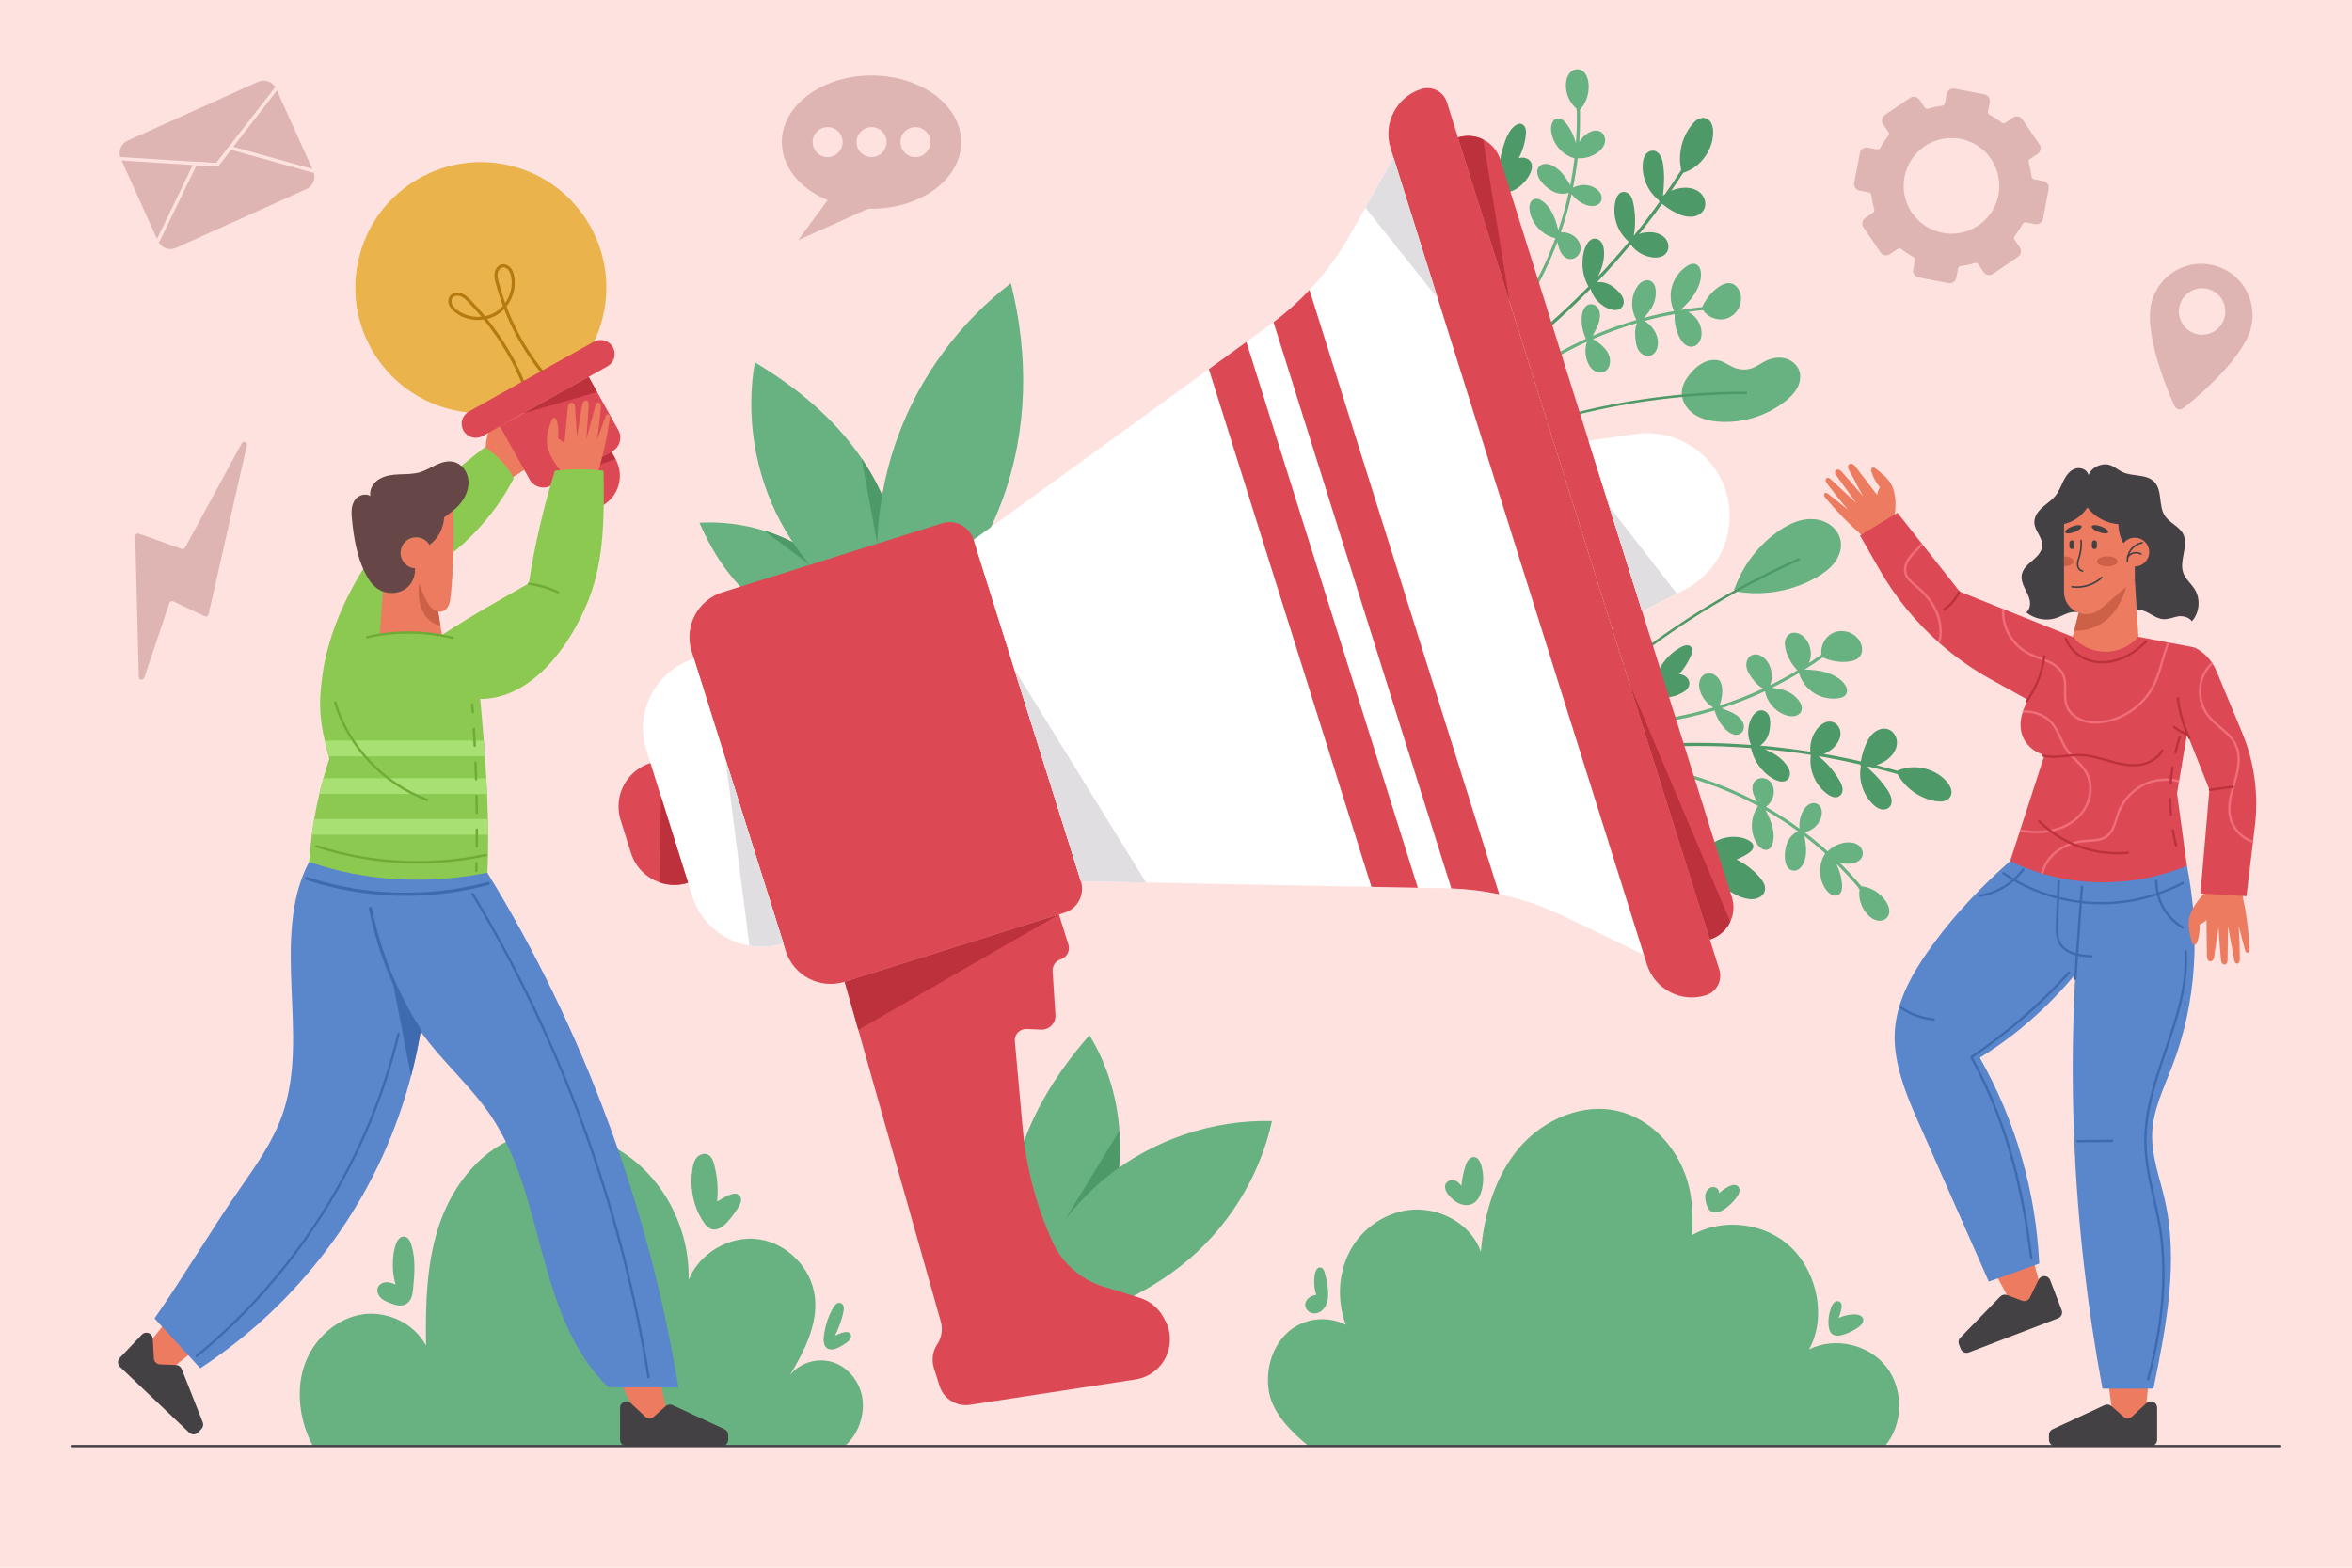 <?xml version="1.0" encoding="utf-8"?>
<!-- Generator: Adobe Illustrator 27.5.0, SVG Export Plug-In . SVG Version: 6.00 Build 0)  -->
<svg version="1.1" xmlns="http://www.w3.org/2000/svg" xmlns:xlink="http://www.w3.org/1999/xlink" x="0px" y="0px"
	 viewBox="0 0 750 500" style="enable-background:new 0 0 750 500;" xml:space="preserve">
<g id="BACKGROUND">
	<g>
		<rect style="fill:#FDE2DF;" width="750" height="500"/>
	</g>
</g>
<g id="OBJECTS">
	<g>
		<g>
			<g>
				<g style="opacity:0.6;">
					<path style="fill:#FDE2DF;" d="M73.116,461.213h605.244c10.393-13.925,18.935-27.99,22.522-44.992
						c3.587-17.002-2.014-37.262-17.435-45.27c-13.185-6.847-29.968-3.347-43.065-10.362c-14.526-7.78-20.024-26.432-18.301-42.82
						c1.723-16.387,9.04-31.571,14.116-47.247c5.076-15.676,7.791-33.386,0.565-48.195c-8.744-17.922-29.951-26.67-49.876-27.495
						c-19.924-0.825-39.497,4.632-59.22,7.57c-19.724,2.938-41.113,3.037-58.124-7.371c-23.542-14.404-31.772-43.866-41.286-69.772
						c-9.514-25.907-26.904-54.097-54.43-56.096c-21.598-1.568-40.678,14.215-53.558,31.623s-22.457,37.602-38.613,52.021
						c-20.291,18.11-48.239,24.695-75.186,28.381s-54.688,5.241-79.797,15.696c-25.108,10.455-47.708,32.397-49.509,59.535
						c-1.367,20.595,9.126,39.829,17.837,58.54c8.712,18.711,15.931,40.461,8.105,59.559c-6.402,15.623-21.437,25.78-31.445,39.379
						C61.652,427.495,58.359,453.008,73.116,461.213z"/>
				</g>
				<g style="opacity:0.6;">
					<g>
						<circle style="fill:#FDE2DF;" cx="278.774" cy="103.775" r="11.866"/>
					</g>
					<g>
						<circle style="fill:#FDE2DF;" cx="300.805" cy="84.772" r="5.708"/>
					</g>
					<g>
						
							<ellipse transform="matrix(0.204 -0.979 0.979 0.204 -253.911 318.011)" style="fill:#FDE2DF;" cx="68.524" cy="315.083" rx="13.113" ry="13.113"/>
					</g>
					<g>
						<circle style="fill:#FDE2DF;" cx="66.982" cy="284.353" r="4.678"/>
					</g>
					<g>
						
							<ellipse transform="matrix(0.224 -0.975 0.975 0.224 7.037 328.557)" style="fill:#FDE2DF;" cx="209.863" cy="159.859" rx="7.578" ry="7.578"/>
					</g>
					<g>
						<circle style="fill:#FDE2DF;" cx="567.452" cy="170.175" r="8.634"/>
					</g>
					<g>
						<circle style="fill:#FDE2DF;" cx="620.329" cy="179.923" r="11.121"/>
					</g>
					<g>
						<circle style="fill:#FDE2DF;" cx="652.509" cy="341.112" r="6.253"/>
					</g>
					<g>
						
							<ellipse transform="matrix(0.264 -0.965 0.965 0.264 165.736 960.413)" style="fill:#FDE2DF;" cx="711.962" cy="371.646" rx="12.904" ry="12.904"/>
					</g>
					<g>
						<circle style="fill:#FDE2DF;" cx="409.146" cy="64.932" r="9.641"/>
					</g>
				</g>
			</g>
			<g style="opacity:0.4;">
				<path style="fill:#FDE2DF;" d="M117.608,461.213h493.846c9.923,0,12.536-16.952,10.183-26.591
					c-2.353-9.64-9.512-17.294-16.72-24.113c-7.208-6.819-14.946-13.562-19.098-22.574c-6.365-13.819-3.061-29.87-1.366-44.99
					c1.696-15.12,0.65-32.674-11.198-42.219c-14.591-11.755-36.158-4.594-52.912,3.796c-16.754,8.39-36.666,17.668-53.214,8.878
					c-9.99-5.306-15.848-16.084-19.37-26.834c-3.522-10.75-5.314-22.104-10.068-32.369c-8.724-18.838-27.711-32.522-48.342-34.839
					c-20.63-2.318-42.18,6.812-54.867,23.245c-9.539,12.356-13.928,27.785-20.122,42.113c-6.194,14.329-15.389,28.723-29.947,34.358
					c-13.874,5.371-29.586,1.594-43.352-4.045c-13.767-5.639-27.026-13.16-41.72-15.483c-14.695-2.322-31.846,2.114-39.049,15.131
					c-6.45,11.657-3.081,26.313,2.561,38.381c5.642,12.069,13.465,23.397,15.978,36.481c2.513,13.083-2.491,29.078-15.125,33.306
					c-16.473,5.512-34.036-11.627-50.687-6.678c-8.955,2.661-15.312,12.208-14.315,21.496
					C99.701,446.95,108.292,460.513,117.608,461.213z"/>
			</g>
		</g>
		<g>
			<g>
				<g>
					<g>
						<path style="fill:#68B181;" d="M601.036,461.215H417.319c-5.349-4.269-11.409-10.364-12.644-17.093
							c-1.226-6.729,0.686-14.135,5.615-18.884c4.92-4.749,12.789-5.872,18.841-2.692c-2.957-8.015-2.417-17.376,1.989-24.705
							c4.397-7.321,12.73-12.275,21.267-12.061c8.546,0.214,17.05,5.426,19.827,13.509c1.011-11.967,4.466-24.113,12.267-33.242
							c7.801-9.121,20.539-14.607,32.137-11.512c8.186,2.186,14.975,8.375,18.901,15.884c3.926,7.501,4.586,15.053,4.063,23.505
							c9.969-5.7,23.65-3.909,31.811,4.175c8.169,8.083,11.067,22.27,5.46,32.299c8.135-4.115,19.021-1.68,24.636,5.503
							C607.096,443.085,607.002,454.323,601.036,461.215z"/>
					</g>
					<g>
						<g>
							<path style="fill:#68B181;" d="M554.036,378.224c-1.095-0.783-2.619,0.074-3.605,0.652c-0.817,0.479-1.564,1.066-2.24,1.725
								c0.065-0.718-0.306-1.447-0.987-1.789c-0.987-0.496-2.194-0.026-2.818,0.817c-0.76,1.025-0.729,2.358-0.468,3.549
								c0.234,1.068,0.556,2.323,1.473,3.016c2.155,1.627,5.064-0.81,6.581-2.268c0.863-0.829,1.701-1.789,2.299-2.832
								C554.776,380.212,554.992,378.908,554.036,378.224z"/>
						</g>
						<g>
							<path style="fill:#68B181;" d="M593.768,420.038c-0.926-1.029-2.759-0.854-3.984-0.699c-1.215,0.154-2.391,0.507-3.492,1.029
								c0.373-0.936,0.675-1.901,0.87-2.892c0.11-0.561,0.196-1.174-0.039-1.717c-0.241-0.557-0.796-0.863-1.398-0.765
								c-1.361,0.221-1.861,2.069-2.183,3.186c-0.431,1.494-0.59,3.082-0.444,4.631c0.116,1.231,0.499,2.552,1.775,3.018
								c1.319,0.482,2.926-0.112,4.161-0.591c1.385-0.538,2.708-1.257,3.881-2.173C593.807,422.369,594.713,421.088,593.768,420.038
								z"/>
						</g>
						<g>
							<path style="fill:#68B181;" d="M472.284,371.443c-0.393-1.237-1.296-2.797-2.846-2.335c-1.652,0.493-2.165,2.806-2.557,4.228
								c-0.441,1.603-0.728,3.246-0.871,4.902c-0.633-0.886-1.42-1.655-2.549-1.817c-1.406-0.202-2.759,0.716-2.667,2.229
								c0.095,1.569,1.403,2.943,2.525,3.915c1.217,1.055,2.719,1.827,4.364,1.798c3.77-0.065,4.974-4.183,5.23-7.293
								C473.069,375.184,472.857,373.248,472.284,371.443z"/>
						</g>
						<g>
							<path style="fill:#68B181;" d="M423.126,408.902c-0.137-0.739-0.307-1.471-0.499-2.198c-0.172-0.651-0.306-1.393-0.718-1.945
								c-0.702-0.938-1.815-0.529-2.245,0.42c-0.625,1.378-0.674,3.216-0.563,4.699c0.079,1.061,0.301,2.096,0.629,3.098
								c-0.917,0.165-1.801,0.451-2.519,1.087c-0.86,0.763-1.287,1.961-0.816,3.052c0.45,1.041,1.542,1.747,2.669,1.783
								c1.183,0.038,2.311-0.62,3.051-1.509C423.997,415.126,423.623,411.586,423.126,408.902z"/>
						</g>
					</g>
				</g>
				<g style="opacity:0.3;">
					<g>
						<path style="fill:#68B181;" d="M573.888,461.215H434.841c-0.137-0.506-0.257-1.012-0.369-1.517
							c-0.96-4.526-0.84-9.386,1.012-13.621c1.86-4.243,5.606-7.766,10.132-8.726c4.526-0.96,9.901,0.892,12.147,4.946
							c0-5.426,0.583-10.938,2.64-15.953s5.726-9.532,10.672-11.769c6.875-3.112,15.352-1.277,21.207,3.489
							c5.846,4.775,8.735,12.387,10.029,19.819c0.969-3.48,1.972-7.038,4.046-9.987c2.074-2.957,5.469-5.237,9.069-4.997
							c2.949,0.206,5.692,2.203,6.798,4.938c0.771,1.912,0.866,4.278,0.171,6.266c2.426-3.892,5.52-7.38,9.344-9.892
							c4.56-2.992,10.218-4.509,15.584-3.506c5.366,1.003,10.295,4.706,12.164,9.832c1.329,3.626,1.089,7.663,0.06,11.375
							c-1.037,3.712-2.435,7.166-4.209,10.595c2.837-2.58,6.746-4.072,10.535-3.557c3.789,0.514,7.312,3.232,8.358,6.909
							C574.728,457.615,574.565,459.535,573.888,461.215z"/>
					</g>
					<g>
						<g>
							<path style="fill:#68B181;" d="M506.78,404.854c-0.369-0.56-0.97-0.896-1.648-0.812c-0.799,0.099-1.445,0.691-1.979,1.249
								c-0.719,0.751-1.286,1.626-1.72,2.564c-0.582-1.071-0.962-2.282-1.97-3.038c-0.963-0.723-2.363-0.883-3.168,0.161
								c-0.758,0.983-0.564,2.392-0.224,3.496c0.408,1.328,1.122,2.557,2.064,3.578c0.954,1.033,2.234,2,3.657,2.212
								c1.402,0.209,2.634-0.519,3.511-1.566c0.942-1.125,1.582-2.509,1.849-3.951C507.381,407.524,507.501,405.948,506.78,404.854z
								"/>
						</g>
						<g>
							<path style="fill:#68B181;" d="M568.799,438.118c0.361-0.634,0.667-1.298,0.903-1.991c0.308-0.904,0.733-2.161,0.408-3.108
								c-0.315-0.916-1.3-1.174-2.074-0.642c-0.8,0.549-1.403,1.558-1.851,2.398c-0.926,1.734-1.48,3.895-1.201,5.866
								c0.118,0.832,0.529,1.675,1.42,1.875c0.974,0.218,1.898-0.492,2.605-1.065c0.744-0.602,1.477-1.609,0.952-2.597
								C569.701,438.366,569.273,438.163,568.799,438.118z"/>
						</g>
						<g>
							<path style="fill:#68B181;" d="M454.946,423.644c-0.056-0.641-0.134-1.287-0.261-1.919c-0.092-0.457-0.242-0.937-0.608-1.251
								c-0.853-0.735-1.842,0.074-2.254,0.866c-1.227,2.358-1.365,5.332-0.761,7.919c-1.074,0.073-2.238-0.138-3.109,0.62
								c-0.768,0.668-0.881,1.833-0.04,2.486c0.824,0.639,2.236,0.881,3.254,0.841c1.141-0.045,2.099-0.607,2.66-1.607
								c0.602-1.076,0.819-2.396,0.991-3.6C455.022,426.557,455.072,425.096,454.946,423.644z"/>
						</g>
					</g>
				</g>
			</g>
			<g>
				<g>
					<g>
						<path style="fill:#68B181;" d="M99.822,461.213h169.517c4.095-3.425,6.233-9.142,5.754-14.458
							c-0.479-5.317-4.069-10.332-9.09-12.145c-5.021-1.813-11.206-0.089-14.275,4.278c4.599-7.751,9.112-16.234,8.121-25.192
							c-1.018-9.196-8.823-17.202-17.99-18.452c-9.168-1.25-18.831,4.373-22.274,12.961c0.391-15.852-7.356-31.503-20.513-40.353
							c-9.408-6.328-21.539-9.098-32.392-5.818c-12.696,3.837-21.955,15.326-26.356,27.837c-4.401,12.512-4.655,26.059-4.48,39.321
							c-3.919-7.491-13.148-11.538-21.417-9.778s-15.03,8.577-17.573,16.64C94.312,444.116,95.713,453.824,99.822,461.213z"/>
					</g>
					<g>
						<g>
							<path style="fill:#68B181;" d="M236.289,382.394c-0.097-1.047-0.967-1.739-2.005-1.7c-1.29,0.049-2.601,0.842-3.716,1.424
								c-0.646,0.338-1.278,0.7-1.898,1.082c0.243-2.447,0.234-4.915-0.074-7.357c-0.166-1.313-0.402-2.616-0.721-3.901
								c-0.251-1.011-0.534-2.073-1.195-2.904c-1.417-1.78-3.847-1.051-4.914,0.707c-0.601,0.99-0.826,2.171-1.002,3.3
								c-0.191,1.225-0.291,2.464-0.288,3.704c0.011,4.692,1.392,9.704,4.209,13.507c0.6,0.81,1.353,1.559,2.362,1.807
								c1.098,0.269,2.212-0.114,3.123-0.726c1.039-0.698,1.863-1.646,2.649-2.608c0.811-0.992,1.57-2.026,2.268-3.1
								C235.706,384.679,236.4,383.58,236.289,382.394z"/>
						</g>
						<g>
							<path style="fill:#68B181;" d="M271.251,425.556c-0.352-0.68-1.134-0.795-1.821-0.681c-1.079,0.179-2.166,0.62-3.182,1.167
								c0.464-0.961,0.9-1.935,1.277-2.934c0.63-1.671,1.217-3.437,1.505-5.203c0.115-0.708,0.065-1.482-0.484-2.009
								c-0.487-0.466-1.199-0.479-1.749-0.125c-0.609,0.392-0.973,1.067-1.315,1.682c-0.412,0.74-0.779,1.504-1.106,2.286
								c-0.673,1.606-1.161,3.287-1.445,5.006c-0.227,1.378-0.572,3.091,0.067,4.408c0.673,1.389,2.283,1.452,3.571,0.978
								c0.764-0.281,1.487-0.686,2.176-1.116c0.698-0.435,1.486-0.919,2.031-1.544C271.22,426.96,271.596,426.223,271.251,425.556z"
								/>
						</g>
						<g>
							<path style="fill:#68B181;" d="M131.921,400.501c-0.143-1.081-0.358-2.152-0.675-3.197c-0.252-0.832-0.546-1.749-1.199-2.363
								c-0.568-0.533-1.375-0.711-2.092-0.378c-0.738,0.343-1.207,1.09-1.515,1.814c-0.928,2.185-1.19,4.83-1.184,7.182
								c0.006,2.075,0.314,4.139,0.881,6.132c-1.601-0.69-3.512-1.255-4.979,0.014c-1.491,1.29-0.777,3.449,0.573,4.527
								c0.776,0.62,1.71,0.994,2.623,1.361c0.935,0.376,1.9,0.704,2.911,0.785c1.928,0.154,3.384-0.977,3.992-2.759
								c0.292-0.856,0.394-1.768,0.481-2.664c0.112-1.162,0.217-2.326,0.295-3.491C132.189,405.145,132.226,402.81,131.921,400.501z
								"/>
						</g>
					</g>
				</g>
				<g style="opacity:0.3;">
					<g>
						<path style="fill:#68B181;" d="M123.293,461.215h121.862c1.998-2.953,3.574-5.914,2.874-9.41
							c-0.711-3.553-4.379-6.037-8.002-6.072c-3.623-0.036-7.038,1.992-9.402,4.738c3.362-5.724,1.469-14.153-2.236-19.661
							c-3.706-5.508-10.697-8.604-17.266-7.647c-4.535,0.661-8.687,3.083-12.008,6.241c-3.321,3.159-5.88,7.032-8.137,11.021
							c1.549-8.884-0.205-18.303-3.356-26.753c-1.032-2.769-2.333-5.488-4.304-7.689c-1.971-2.201-4.689-3.85-7.637-4.048
							c-5.709-0.383-10.44,4.611-12.699,9.869c-4.409,10.261-2.715,21.991-0.944,33.017c-0.514-3.861-4.714-7.654-8.595-7.981
							c-3.881-0.327-7.783,2.064-9.469,5.574c-1.687,3.511-1.186,7.907,1.051,11.096c-2.406-1.566-4.917-3.57-7.59-4.62
							c-2.672-1.05-5.608-1.59-8.435-1.086c-2.827,0.504-5.523,2.15-6.889,4.676C120.746,455.005,121.335,459.115,123.293,461.215z"
							/>
					</g>
					<g>
						<path style="fill:#68B181;" d="M243.211,435.274c-0.679-0.193-1.496,0.109-2.125,0.346c-0.155,0.059-0.297,0.141-0.447,0.207
							c0.368-0.919,0.709-1.848,0.994-2.797c0.229-0.764,0.433-1.536,0.604-2.315c0.129-0.586,0.241-1.208,0.1-1.803
							c-0.312-1.318-1.792-1.57-2.748-0.718c-0.479,0.426-0.786,1.028-1.076,1.589c-0.376,0.728-0.7,1.485-0.97,2.258
							c-0.506,1.452-0.813,2.972-0.923,4.505c-0.099,1.367-0.166,2.986,0.318,4.291c0.46,1.24,1.653,1.739,2.855,1.141
							c1.315-0.654,2.349-2.056,3.186-3.221C243.583,437.917,244.979,435.777,243.211,435.274z"/>
					</g>
					<g>
						<path style="fill:#68B181;" d="M206.446,410.931c-2.753,0.086-5.373,1.748-6.98,3.99c-0.331-1.059-0.9-2.024-2.046-2.377
							c-1.551-0.477-2.793,0.849-3.062,2.272c-0.16,0.844-0.122,1.729-0.064,2.583c0.048,0.714,0.141,1.445,0.399,2.117
							c0.532,1.384,1.731,2.199,3.228,2.112c1.595-0.093,3.206-0.854,4.606-1.577c1.453-0.75,2.822-1.692,3.993-2.836
							c1.042-1.018,2.242-2.345,2.443-3.847C209.174,411.79,207.91,410.884,206.446,410.931z"/>
					</g>
					<g>
						<path style="fill:#68B181;" d="M139.685,437.028c-0.136-0.664-0.393-1.451-1.066-1.75c-0.655-0.291-1.3,0.088-1.652,0.649
							c-0.45,0.718-0.616,1.655-0.726,2.481c-0.049,0.366-0.067,0.731-0.072,1.095c-0.588-0.745-1.251-1.428-2.003-2.014
							c-1.132-0.884-2.626-1.875-4.128-1.789c-1.375,0.079-2.443,1.11-2.37,2.52c0.073,1.418,0.975,2.684,1.905,3.693
							c0.994,1.079,2.223,1.953,3.568,2.537c1.284,0.558,2.774,0.974,4.173,0.644C140.666,444.306,140.202,439.551,139.685,437.028z
							"/>
					</g>
				</g>
			</g>
		</g>
		<g>
			<g>
				<path style="fill:#DEB5B2;" d="M77.097,141.366l-18.094,33.303c-0.208,0.382-0.663,0.556-1.073,0.41l-13.63-4.871
					c-0.584-0.209-1.196,0.234-1.18,0.854l1.14,44.865c0.025,0.987,1.404,1.195,1.72,0.26l8.043-23.874
					c0.169-0.501,0.737-0.743,1.215-0.516l10.024,4.745c0.511,0.242,1.114-0.052,1.239-0.603l12.233-53.956
					C78.961,140.983,77.586,140.465,77.097,141.366z"/>
			</g>
			<g>
				<g>
					<ellipse style="fill:#DEB5B2;" cx="277.913" cy="45.329" rx="28.601" ry="21.247"/>
				</g>
				<g>
					<g>
						<circle style="fill:#FDE2DF;" cx="277.913" cy="45.329" r="4.787"/>
					</g>
					<g>
						<circle style="fill:#FDE2DF;" cx="263.913" cy="45.329" r="4.787"/>
					</g>
					<g>
						<circle style="fill:#FDE2DF;" cx="291.913" cy="45.329" r="4.787"/>
					</g>
				</g>
				<g>
					<polygon style="fill:#DEB5B2;" points="278.774,65.685 254.523,76.585 264.663,62.812 					"/>
				</g>
			</g>
			<g>
				<g>
					<g>
						<path style="fill:#DEB5B2;" d="M97.684,60.32L56.145,79.046c-2.205,0.994-4.799,0.012-5.793-2.193l-11.82-26.22
							c-0.994-2.205-0.012-4.799,2.193-5.793l41.539-18.726c2.205-0.994,4.799-0.012,5.793,2.193l11.82,26.22
							C100.871,56.732,99.889,59.326,97.684,60.32z"/>
					</g>
				</g>
				<g>
					<g>
						<path style="fill:#FDE2DF;" d="M69.204,53.131c-0.012,0-0.023,0-0.035-0.001l-30.673-1.947
							c-0.304-0.019-0.535-0.281-0.515-0.585c0.019-0.304,0.284-0.532,0.585-0.515l30.382,1.929l18.673-24.043
							c0.187-0.24,0.534-0.284,0.774-0.097c0.241,0.187,0.284,0.533,0.097,0.774L69.64,52.918
							C69.535,53.053,69.374,53.131,69.204,53.131z"/>
					</g>
				</g>
				<g>
					<g>
						<path style="fill:#FDE2DF;" d="M50.351,77.404c-0.081,0-0.162-0.018-0.24-0.055c-0.273-0.133-0.388-0.463-0.255-0.737
							L61.83,51.902c0.097-0.201,0.292-0.324,0.531-0.31l6.587,0.418l4.048-5.213c0.138-0.177,0.367-0.254,0.584-0.193l26.445,7.39
							c0.293,0.082,0.464,0.386,0.382,0.679c-0.081,0.294-0.385,0.467-0.679,0.382L73.64,47.767l-4.001,5.151
							c-0.112,0.144-0.277,0.221-0.471,0.212l-6.509-0.413L50.848,77.093C50.752,77.29,50.555,77.404,50.351,77.404z"/>
					</g>
				</g>
			</g>
			<g>
				<path style="fill:#DEB5B2;" d="M705.785,84.584c-8.79-2.114-17.614,3.282-19.76,12.053c-2.685,11.099,6.997,32.019,7.429,32.884
					c0.41,0.907,1.477,1.308,2.384,0.897c0.134-0.063,0.259-0.139,0.376-0.23c0.768-0.574,18.941-14.757,21.626-25.856
					C719.952,95.553,714.558,86.718,705.785,84.584z M700.472,106.545c-3.984-0.964-6.426-4.964-5.465-8.936
					c0.964-3.984,4.964-6.426,8.947-5.462c3.973,0.961,6.414,4.961,5.451,8.945C708.445,105.065,704.445,107.506,700.472,106.545z"
					/>
			</g>
			<g>
				<path style="fill:#DEB5B2;" d="M652.956,58.658c-0.32-0.47-0.82-0.8-1.38-0.9l-2.95-0.57c-0.43-0.08-0.75-0.43-0.8-0.87
					c-0.17-1.51-0.48-3.01-0.92-4.47c-0.13-0.42,0.03-0.87,0.39-1.12l2.48-1.68c0.98-0.67,1.24-2,0.57-2.99l-5.44-8
					c-0.32-0.47-0.81-0.8-1.37-0.9c-0.56-0.11-1.14,0.01-1.62,0.33l-2.48,1.68c-0.36,0.25-0.84,0.22-1.18-0.05
					c-1.2-0.95-2.47-1.79-3.81-2.51c-0.39-0.2-0.61-0.63-0.52-1.06l0.56-2.94c0.23-1.17-0.54-2.3-1.71-2.52l-9.5-1.81
					c-0.56-0.11-1.14,0.01-1.61,0.33c-0.48,0.32-0.8,0.82-0.91,1.38l-0.56,2.94c-0.09,0.43-0.44,0.75-0.88,0.8
					c-1.51,0.17-3,0.48-4.45,0.93c-0.43,0.13-0.88-0.02-1.13-0.39l-1.68-2.48c-0.32-0.47-0.82-0.8-1.38-0.9
					c-0.56-0.11-1.14,0.01-1.61,0.33l-8.01,5.44c-0.47,0.32-0.79,0.82-0.9,1.38c-0.11,0.56,0.01,1.14,0.33,1.61l1.69,2.47
					c0.25,0.37,0.22,0.84-0.05,1.19c-0.96,1.2-1.79,2.47-2.51,3.81c-0.21,0.39-0.64,0.6-1.07,0.52l-2.94-0.56
					c-0.56-0.11-1.14,0.01-1.61,0.33c-0.47,0.32-0.8,0.82-0.9,1.38l-1.82,9.51c-0.22,1.16,0.55,2.29,1.71,2.51l2.94,0.56
					c0.43,0.08,0.75,0.43,0.8,0.87c0.18,1.51,0.49,3,0.93,4.46c0.13,0.42-0.02,0.87-0.38,1.12l-2.48,1.7
					c-0.48,0.32-0.8,0.81-0.91,1.37c-0.11,0.56,0.01,1.14,0.34,1.61l5.43,8.01c0.33,0.47,0.82,0.8,1.38,0.9
					c0.56,0.11,1.14-0.01,1.61-0.33l2.49-1.69c0.36-0.25,0.84-0.22,1.18,0.05c1.2,0.95,2.46,1.79,3.8,2.51
					c0.39,0.2,0.6,0.63,0.52,1.06l-0.56,2.95c-0.22,1.17,0.55,2.29,1.71,2.52l9.51,1.81c0.14,0.03,0.27,0.04,0.4,0.04
					c1.02,0,1.92-0.72,2.12-1.75l0.56-2.95c0.08-0.43,0.44-0.75,0.87-0.8c1.51-0.17,3-0.48,4.46-0.93c0.42-0.13,0.88,0.02,1.12,0.39
					l1.69,2.49c0.32,0.47,0.82,0.79,1.38,0.9s1.14-0.01,1.61-0.33l8-5.44c0.99-0.67,1.24-2.01,0.57-2.99l-1.69-2.48
					c-0.24-0.37-0.22-0.84,0.06-1.19c0.95-1.2,1.78-2.47,2.51-3.81c0.2-0.39,0.63-0.6,1.06-0.52l2.94,0.57
					c1.17,0.22,2.3-0.54,2.52-1.71l1.81-9.51C653.396,59.708,653.276,59.128,652.956,58.658z M622.276,74.538
					c-8.42,0-15.25-6.83-15.25-15.26s6.83-15.26,15.25-15.26c8.43,0,15.26,6.83,15.26,15.26S630.706,74.538,622.276,74.538z"/>
			</g>
		</g>
	</g>
	<g>
		<g>
			<g>
				<g>
					<g>
						<path style="fill:#68B181;" d="M324.255,422.608c3.699-18.493,14.094-35.571,28.821-47.351
							c14.727-11.78,33.672-18.17,52.526-17.716c-3.945,18.012-14.421,34.725-28.928,46.107
							C362.167,415.03,342.688,423.063,324.255,422.608z"/>
					</g>
					<g>
						<path style="fill:#68B181;" d="M356.82,372.445c-0.18,1.91-0.44,3.81-0.78,5.7c-2.93,16.29-12.81,30.41-25.85,40.61
							c-8.52-13.7-9.97-31.05-6.11-46.71c3.87-15.65,12.68-29.74,23.31-41.86c5.62,9.13,8.82,19.71,9.58,30.46
							C357.25,364.585,357.2,368.535,356.82,372.445z"/>
					</g>
					<g>
						<path style="fill:#4D9967;" d="M356.82,372.445c-1.27,0.9-2.52,1.83-3.74,2.81c-5.02,4.02-9.55,8.66-13.47,13.76l17.36-28.37
							C357.25,364.585,357.2,368.535,356.82,372.445z"/>
					</g>
				</g>
				<g>
					<g>
						<path style="fill:#68B181;" d="M281.969,199.037c-4.191-19.951-2.618-41.079,4.481-60.19s19.7-36.142,35.9-48.519
							c5.723,22.9,5.452,46.883-2.69,69.038c-3.273,8.906-7.671,17.494-13.856,24.689C299.62,191.25,291.12,196.533,281.969,199.037
							z"/>
					</g>
					<g>
						<path style="fill:#68B181;" d="M286.81,201.695c-16.03-7.12-29.57-19.7-37.85-35.16c-8.28-15.46-11.24-33.71-8.27-50.99
							c13.34,8.03,25.4,17.9,34.05,30.66c1.11,1.62,2.15,3.3,3.14,5.02c1.25,2.17,2.39,4.4,3.43,6.68
							C287.57,171.585,289.97,186.975,286.81,201.695z"/>
					</g>
					<g>
						<path style="fill:#68B181;" d="M276.68,199.745c-10.98,3.53-23.39,0.63-32.86-5.96c-9.46-6.59-16.22-16.5-20.79-27.09
							c6.81-0.35,13.92,0.49,20.59,2.52c3.19,0.97,6.27,2.2,9.18,3.71c1.06,0.55,2.09,1.13,3.1,1.75
							C265.48,180.565,272.13,189.465,276.68,199.745z"/>
					</g>
					<g>
						<path style="fill:#4D9967;" d="M281.31,157.905c-0.9,5.12-1.43,10.3-1.58,15.49l-4.99-27.19c1.11,1.62,2.15,3.3,3.14,5.02
							C279.13,153.395,280.27,155.625,281.31,157.905z"/>
					</g>
					<g>
						<path style="fill:#4D9967;" d="M258.22,180.155l-14.6-10.94c3.19,0.97,6.27,2.2,9.18,3.71
							C254.46,175.435,256.28,177.855,258.22,180.155z"/>
					</g>
				</g>
			</g>
			<g>
				<g>
					<g>
						<path style="fill:#4D9967;" d="M488.029,51.479c-0.515-0.703-1.344-1.08-2.194-1.178c-0.561-0.065-1.081-0.001-1.567,0.149
							c0.796-1.476,1.413-3.048,1.815-4.678c0.257-1.041,0.444-2.117,0.515-3.188c0.053-0.8-0.015-1.698-0.512-2.362
							c-1.375-1.837-3.504,0.061-4.406,1.329c-1.293,1.817-1.997,4.072-2.6,6.195c-0.667,2.345-1.107,4.769-1.192,7.209
							c-0.061,1.75-0.244,4.428,1.279,5.68c1.671,1.374,3.973-0.02,5.376-1.117c1.619-1.266,3.005-3.005,3.709-4.951
							C488.616,53.559,488.692,52.383,488.029,51.479z"/>
					</g>
					<g>
						<path style="fill:#4D9967;" d="M539.352,208.758c0.299-0.743,0.498-1.643-0.042-2.328c-1.06-1.346-3.055-0.211-4.149,0.465
							c-1.512,0.933-2.879,2.117-4.017,3.481c-1.131,1.357-2.043,2.868-2.707,4.505c-0.653,1.609-1.255,3.598-0.526,5.283
							c1.625,3.758,6.909,1.985,9.374,0.248c1.517-1.069,2.016-2.967,0.576-4.359c-0.715-0.691-1.546-0.967-2.414-1.001
							c0.977-1.117,1.848-2.326,2.59-3.612C538.534,210.578,538.98,209.681,539.352,208.758z"/>
					</g>
					<g>
						<path style="fill:#4D9967;" d="M562.832,283.119c-0.102-1.321-0.944-2.448-1.788-3.41c-0.95-1.082-2.004-2.071-3.136-2.96
							c-1.297-1.018-2.699-1.879-4.166-2.61c0.787-0.331,1.562-0.689,2.304-1.113c0.943-0.539,2.255-1.187,2.807-2.173
							c1.256-2.242-2.257-3.442-3.783-3.744c-4.307-0.852-11.195,0.882-10.655,6.455c0.221,2.285,1.334,4.534,2.662,6.377
							c1.291,1.791,2.912,3.329,4.776,4.514c1.915,1.217,4.255,2.229,6.547,2.337C560.54,286.892,563.021,285.56,562.832,283.119z"
							/>
					</g>
				</g>
				<g>
					<g>
						<path style="fill:#68B181;" d="M579.469,184.01c2.097-1.226,4.108-2.684,5.568-4.626c1.459-1.942,2.32-4.428,1.921-6.824
							c-0.446-2.677-2.454-4.952-4.927-6.069c-2.473-1.117-5.343-1.16-7.972-0.486c-2.629,0.673-5.041,2.023-7.251,3.598
							c-5.413,3.857-9.765,9.176-12.516,15.224c-0.343,0.754-0.661,1.518-0.953,2.293c-0.359,0.953-0.7,1.373,0.458,1.569
							c1.656,0.28,3.331,0.447,5.01,0.503c3.38,0.113,6.774-0.223,10.068-0.987C572.589,187.343,576.178,185.935,579.469,184.01z"/>
					</g>
					<g>
						<path style="fill:#4D9967;" d="M573.617,178.809c-9.378,4.233-18.503,9.018-27.316,14.327
							c-8.817,5.311-17.322,11.14-25.454,17.448c-4.565,3.541-9.01,7.234-13.331,11.069c-0.386,0.342-0.841-0.319-0.458-0.658
							c7.721-6.852,15.844-13.247,24.318-19.142c8.473-5.895,17.295-11.289,26.403-16.145c5.102-2.72,10.293-5.272,15.563-7.651
							C573.812,177.843,574.085,178.598,573.617,178.809z"/>
					</g>
				</g>
				<g>
					<g>
						<path style="fill:#68B181;" d="M553.212,117.339c-1.757-0.671-3.277-1.929-5.106-2.366c-1.704-0.406-3.532-0.042-5.087,0.764
							c-1.555,0.807-2.859,2.03-3.987,3.37c-1.421,1.689-2.627,3.693-2.745,5.896c-0.152,2.824,1.571,5.521,3.911,7.108
							c2.34,1.587,5.212,2.205,8.034,2.397c7.476,0.509,15.112-1.851,20.997-6.49c1.504-1.186,2.919-2.542,3.839-4.222
							c0.919-1.68,1.297-3.728,0.676-5.54c-0.74-2.159-2.842-3.692-5.091-4.078c-2.221-0.381-4.499,0.261-6.424,1.369
							c-1.798,1.035-3.256,2.113-5.412,2.287C555.598,117.934,554.356,117.776,553.212,117.339z"/>
					</g>
					<g>
						<path style="fill:#4D9967;" d="M556.719,124.929c-8.81-0.004-17.618,0.511-26.367,1.547
							c-8.723,1.033-17.386,2.576-25.928,4.623c-4.813,1.154-9.587,2.47-14.313,3.941c-0.479,0.149-0.261,0.898,0.22,0.748
							c8.383-2.61,16.919-4.726,25.551-6.331c8.599-1.599,17.292-2.688,26.019-3.265c4.939-0.326,9.888-0.486,14.838-0.484
							C557.241,125.709,557.222,124.929,556.719,124.929z"/>
					</g>
				</g>
				<g>
					<g>
						<path style="fill:#68B181;" d="M554.586,92.597c-0.507-1.018-1.395-1.92-2.526-2.199c-1.296-0.319-2.6,0.209-3.675,0.906
							c-2.401,1.557-4.314,3.843-5.508,6.438c-0.071,0.054-0.13,0.121-0.167,0.202c-2.218,0.232-4.428,0.533-6.63,0.888
							c-0.049-0.007-0.099-0.015-0.148-0.022c1.753-1.63,3.433-3.367,4.657-5.436c1.213-2.049,2.277-4.87,1.648-7.276
							c-0.249-0.954-0.896-1.801-1.921-1.949c-1.194-0.172-2.306,0.593-3.196,1.292c-1.857,1.457-3.248,3.503-3.922,5.766
							c-0.788,2.647-0.53,5.507,0.589,8.013c-3.218,0.584-6.41,1.311-9.569,2.16c0.469-0.59,0.975-1.157,1.44-1.74
							c1.197-1.498,2.018-3.169,2.258-5.087c0.193-1.546,0.159-3.775-1.286-4.763c-1.536-1.051-3.35,0.004-4.318,1.294
							c-2.345,3.124-2.423,7.634-0.474,10.965c-0.695,0.203-1.393,0.399-2.084,0.615c-4.032,1.258-7.996,2.736-11.874,4.414
							c0.023-0.045,0.043-0.091,0.066-0.136c0.743-1.466,1.604-2.914,2.01-4.522c0.382-1.513,0.4-3.439-0.785-4.619
							c-1.042-1.037-2.671-1.055-3.65,0.068c-1.124,1.289-1.231,3.255-1.156,4.877c0.085,1.841,0.57,3.627,1.369,5.281
							c-2.776,1.267-5.503,2.639-8.173,4.115c-3.981,2.202-7.83,4.636-11.529,7.284c-0.519,0.371-0.02,1.239,0.505,0.863
							c6.114-4.377,12.647-8.153,19.481-11.287c-0.256,0.838-0.418,1.702-0.442,2.604c-0.046,1.741,0.357,3.597,1.286,5.085
							c0.839,1.341,2.284,2.369,3.932,2.12c1.505-0.227,2.394-1.562,2.57-2.99c0.429-3.491-2.678-6.059-5.4-7.688
							c4.57-1.995,9.266-3.701,14.052-5.102c-0.049,0.114-0.103,0.226-0.146,0.344c-0.672,1.848-0.497,4.096-0.19,6.006
							c0.277,1.723,1.129,3.384,2.865,3.994c1.648,0.579,3.142-0.39,3.74-1.933c1.319-3.402-0.871-7.446-3.951-9.068
							c1.864-0.505,3.74-0.966,5.627-1.379c1.342-0.294,2.69-0.555,4.042-0.8c-0.101,2.054,0.196,4.126,0.947,6.044
							c0.723,1.845,1.901,4.118,4.125,4.33c1.891,0.18,3.129-1.505,3.426-3.196c0.354-2.02-0.31-4.182-1.564-5.776
							c-0.712-0.905-1.628-1.609-2.648-2.095c1.587-0.227,3.176-0.433,4.771-0.595c1.138,1.683,3.035,2.748,5.061,2.947
							c2.31,0.226,4.472-0.877,5.797-2.752C555.232,97.24,555.619,94.672,554.586,92.597z"/>
					</g>
					<g>
						<path style="fill:#4D9967;" d="M536.965,55.049c5.19-1.748,9.007-6.763,9.299-12.238c0.067-1.266-0.039-2.643-0.703-3.757
							c-0.668-1.119-1.896-1.696-3.181-1.378c-1.376,0.34-2.418,1.478-3.237,2.564c-0.915,1.212-1.644,2.544-2.207,3.952
							c-1.274,3.183-1.562,6.717-0.85,10.067c-1.655,2.584-3.378,5.122-5.132,7.639c-0.234,0.157-0.459,0.326-0.682,0.5
							c0.268-2.567,0.484-5.148,0.288-7.726c-0.154-2.016-0.365-5.187-2.38-6.316c-0.918-0.515-2.015-0.327-2.822,0.308
							c-0.999,0.786-1.353,2.036-1.486,3.25c-0.249,2.267,0.167,4.59,1.066,6.677c0.902,2.095,2.308,3.929,4.089,5.337
							c-0.034,0.142-0.006,0.296,0.142,0.426c0.011,0.009,0.023,0.018,0.034,0.027c-2.642,3.686-5.387,7.298-8.24,10.823
							c0.4-2.259,0.539-4.562,0.361-6.853c-0.106-1.358-0.3-2.722-0.62-4.046c-0.269-1.111-0.751-2.251-1.814-2.811
							c-0.943-0.496-2.035-0.316-2.751,0.476c-0.683,0.756-0.963,1.809-1.142,2.787c-0.391,2.131-0.228,4.351,0.443,6.41
							c0.736,2.26,2.062,4.309,3.864,5.861c0.011,0.03,0.013,0.059,0.031,0.089c0.01,0.017,0.023,0.031,0.033,0.047
							c-3.139,3.782-6.4,7.461-9.772,11.036c0.572-1.234,1.077-2.497,1.426-3.812c0.312-1.176,0.498-2.399,0.482-3.618
							c-0.016-1.141-0.142-2.428-0.79-3.403c-0.541-0.814-1.464-1.377-2.461-1.244c-0.94,0.125-1.647,0.831-2.13,1.602
							c-1.148,1.831-1.523,4.305-1.51,6.43c0.015,2.524,0.676,5.014,1.914,7.212c-2.255,2.302-4.54,4.574-6.889,6.779
							c-3.965,3.722-8.063,7.302-12.28,10.736c-0.499,0.407,0.212,1.11,0.707,0.707c6.707-5.462,13.088-11.316,19.143-17.492
							c0.508,1.764,1.513,3.367,2.894,4.581c1.331,1.17,3.159,2.2,4.977,2.214c1.892,0.014,3.096-1.58,2.614-3.41
							c-0.255-0.968-0.919-1.774-1.594-2.486c-0.711-0.75-1.505-1.44-2.392-1.975c-1.347-0.813-2.959-1.207-4.487-0.968
							c0.077-0.081,0.158-0.158,0.235-0.239c3.638-3.816,7.133-7.767,10.502-11.821c1.039,1.383,2.396,2.52,3.979,3.235
							c1.771,0.8,4.029,1.304,5.91,0.586c1.93-0.737,2.653-2.814,1.88-4.679c-0.811-1.955-2.951-2.854-4.933-3.052
							c-1.403-0.141-2.803,0.073-4.105,0.558c1.835-2.293,3.641-4.608,5.388-6.969c0.649-0.877,1.265-1.777,1.901-2.663
							c1.799,1.457,3.796,2.698,5.958,3.523c2.189,0.836,4.882,1.013,6.699-0.727c1.593-1.525,1.447-3.963,0.175-5.638
							c-1.417-1.868-3.933-2.439-6.167-2.263c-1.289,0.102-2.541,0.426-3.715,0.93c1.302-1.903,2.585-3.819,3.831-5.758
							C536.818,55.082,536.888,55.075,536.965,55.049z"/>
					</g>
					<g>
						<path style="fill:#68B181;" d="M507.929,49.558c1.627-0.78,3.353-2.148,3.806-3.982c0.403-1.634-0.4-3.52-2.158-3.87
							c-1.824-0.363-3.65,0.847-4.861,2.094c-0.431,0.443-0.805,0.929-1.134,1.441c0.232-3.406,0.311-6.821,0.231-10.235
							c1.342-1.494,2.258-3.348,2.601-5.332c0.34-1.967,0.264-4.356-0.845-6.089c-1.122-1.754-3.34-2.024-4.823-0.518
							c-1.457,1.479-1.589,3.948-1.264,5.881c0.374,2.226,1.557,4.296,3.279,5.753c-0.15,0.215-0.096,0.461,0.059,0.62
							c0.071,3.467-0.029,6.935-0.281,10.391c-0.282-1.067-0.653-2.111-1.128-3.117c-0.511-1.083-1.131-2.116-1.855-3.07
							c-0.591-0.778-1.367-1.575-2.383-1.715c-2.077-0.286-2.701,2.12-2.565,3.719c0.169,1.992,0.966,3.874,2.201,5.438
							c1.34,1.696,3.193,2.952,5.278,3.524c-0.337,2.881-0.788,5.749-1.35,8.597c-1.471-2.57-3.243-5.251-6.034-6.418
							c-1.255-0.525-2.953-0.656-3.929,0.475c-1.169,1.355-0.453,3.225,0.475,4.477c1.959,2.643,5.228,4.919,8.657,3.963
							c0.111-0.031,0.218-0.07,0.328-0.106c-0.894,4.049-2.014,8.048-3.346,11.975c-0.029-0.132-0.053-0.266-0.084-0.397
							c-0.819-3.457-2.279-7.378-5.521-9.275c-1.457-0.852-3.002-0.331-3.438,1.334c-0.376,1.436,0.041,3.072,0.59,4.408
							c1.313,3.197,4.174,5.7,7.554,6.467c-1.21,3.305-2.568,6.555-4.089,9.729c-2.161,4.511-4.63,8.871-7.381,13.048
							c-0.355,0.539,0.51,1.04,0.863,0.505c4.565-6.929,8.325-14.372,11.245-22.136c0.183,0.834,0.387,1.661,0.68,2.454
							c0.566,1.535,1.826,3.139,3.639,3.051c1.571-0.077,2.849-1.449,3.065-2.965c0.27-1.897-0.96-3.7-2.523-4.658
							c-1.129-0.692-2.461-0.992-3.772-0.911c1.375-4.006,2.526-8.086,3.441-12.22c0.684,0.925,1.513,1.738,2.474,2.384
							c1.257,0.845,2.846,1.543,4.392,1.447c1.485-0.092,2.782-1.055,2.729-2.656c-0.058-1.757-1.637-2.987-3.141-3.585
							c-1.671-0.665-3.499-0.618-5.167,0.025c-0.286,0.11-0.566,0.226-0.846,0.343c0.627-3.101,1.127-6.229,1.495-9.372
							C504.757,50.571,506.407,50.287,507.929,49.558z"/>
					</g>
				</g>
				<g>
					<g>
						<path style="fill:#68B181;" d="M588.821,201.455c-2.233-0.532-4.585,0.068-6.17,1.765c-1.389,1.488-2.109,3.541-1.852,5.556
							c-1.304,0.932-2.633,1.828-3.974,2.706c0.445-1.04,0.667-2.173,0.603-3.323c-0.112-2.025-1.042-4.087-2.643-5.368
							c-1.34-1.074-3.383-1.52-4.684-0.135c-1.529,1.628-0.911,4.114-0.235,5.976c0.704,1.936,1.85,3.687,3.283,5.163
							c-1.176,0.709-2.361,1.404-3.562,2.07c-1.689,0.936-3.401,1.83-5.134,2.683c1.24-3.253,0.211-7.735-3.026-9.417
							c-1.469-0.763-3.23-0.503-4.085,1.021c-0.9,1.604-0.442,3.414,0.489,4.891c1.031,1.636,2.385,3.439,4.111,4.382
							c0.11,0.06,0.224,0.109,0.336,0.162c-4.518,2.112-9.17,3.934-13.918,5.456c0.966-3.021,1.602-7.002-1.027-9.339
							c-1.076-0.956-2.625-1.37-3.905-0.546c-1.401,0.902-1.807,2.628-1.55,4.189c0.285,1.731,1.21,3.39,2.394,4.667
							c0.614,0.661,1.307,1.202,2.052,1.662c-7.2,2.164-14.599,3.647-22.08,4.401c-0.642,0.065-0.443,1.046,0.192,0.982
							c4.526-0.457,9.024-1.173,13.467-2.151c2.979-0.656,5.933-1.428,8.853-2.312c0.493,1.769,1.31,3.431,2.462,4.869
							c1.016,1.267,2.396,2.671,4.091,2.897c1.476,0.196,2.687-0.894,2.784-2.361c0.11-1.669-1.176-3.103-2.463-3.986
							c-1.367-0.938-2.97-1.456-4.497-2.066c-0.047-0.019-0.093-0.039-0.14-0.059c4.019-1.303,7.971-2.813,11.829-4.533
							c0.662-0.295,1.315-0.608,1.971-0.916c0.738,3.787,3.777,7.121,7.601,7.916c1.579,0.328,3.638-0.078,4.096-1.882
							c0.432-1.696-1.015-3.392-2.182-4.425c-1.448-1.281-3.168-1.993-5.056-2.326c-0.735-0.13-1.489-0.222-2.231-0.354
							c2.932-1.451,5.808-3.014,8.609-4.702c0.816,2.62,2.512,4.938,4.853,6.404c2.001,1.253,4.397,1.87,6.754,1.737
							c1.13-0.064,2.471-0.224,3.253-1.142c0.672-0.788,0.597-1.852,0.154-2.732c-1.118-2.222-3.781-3.636-6.045-4.372
							c-2.286-0.744-4.695-0.937-7.088-1.003c0.033-0.038,0.065-0.076,0.097-0.115c1.887-1.188,3.744-2.423,5.563-3.714
							c0.082,0.036,0.17,0.048,0.259,0.041c2.61,1.159,5.557,1.611,8.388,1.193c1.268-0.187,2.596-0.652,3.358-1.748
							c0.665-0.956,0.735-2.221,0.443-3.319C593.024,203.655,591.037,201.983,588.821,201.455z"/>
					</g>
					<g>
						<path style="fill:#4D9967;" d="M605.029,245.842c-2.217-0.632-4.446-1.223-6.68-1.791c1.214-0.398,2.368-0.981,3.403-1.757
							c1.793-1.344,3.304-3.434,3.133-5.773c-0.153-2.098-1.654-4.025-3.857-4.116c-2.513-0.104-4.417,1.808-5.508,3.882
							c-1.078,2.049-1.757,4.299-2.144,6.582c-1.063-0.245-2.12-0.513-3.186-0.742c-2.871-0.617-5.757-1.161-8.649-1.67
							c1.298-0.497,2.49-1.262,3.45-2.294c1.356-1.459,2.369-3.547,1.685-5.55c-0.652-1.911-2.567-2.992-4.502-2.27
							c-1.887,0.704-3.248,2.574-4.049,4.345c-0.716,1.582-0.983,3.332-0.849,5.057c-5.208-0.817-10.442-1.473-15.694-1.933
							c-0.111-0.01-0.223-0.014-0.334-0.024c1.305-0.83,2.255-2.191,2.729-3.692c0.312-0.988,0.452-2.03,0.49-3.063
							c0.036-0.981,0.002-2.024-0.446-2.919c-0.847-1.692-2.804-2.093-4.215-0.832c-1.355,1.212-2.047,3.193-2.273,4.951
							c-0.234,1.824,0.07,3.69,0.855,5.35c-8.626-0.635-17.284-0.813-25.927-0.48c-0.638,0.024-0.707,1.023-0.063,0.998
							c5.434-0.209,10.875-0.23,16.311-0.056c3.221,0.103,6.437,0.298,9.651,0.536c0.523,2.467,1.672,4.773,3.329,6.677
							c1.395,1.603,3.311,3.212,5.382,3.828c0.873,0.26,1.87,0.322,2.658-0.205c0.836-0.559,1.157-1.592,1.025-2.56
							c-0.158-1.16-0.914-2.21-1.656-3.077c-0.793-0.926-1.74-1.72-2.752-2.397c-1.131-0.757-2.344-1.371-3.59-1.919
							c4.893,0.456,9.773,1.062,14.627,1.826c0.003,0.019,0.003,0.038,0.006,0.057c0.006,0.035,0.024,0.058,0.035,0.087
							c-0.326,2.356,0.032,4.769,0.973,6.952c0.857,1.988,2.202,3.763,3.903,5.104c0.781,0.615,1.687,1.22,2.699,1.337
							c1.061,0.122,2-0.465,2.379-1.461c0.428-1.123,0.037-2.297-0.495-3.309c-0.635-1.206-1.391-2.358-2.208-3.447
							c-1.38-1.837-3.006-3.473-4.799-4.905c4.471,0.761,8.918,1.658,13.337,2.679c-0.002,0.014-0.005,0.029-0.007,0.043
							c-0.025,0.195,0.056,0.329,0.175,0.413c-0.407,2.234-0.249,4.54,0.458,6.708c0.704,2.16,1.927,4.179,3.612,5.716
							c0.902,0.823,1.994,1.527,3.263,1.458c1.025-0.057,1.973-0.641,2.322-1.634c0.766-2.179-1.171-4.699-2.387-6.313
							c-1.556-2.065-3.424-3.86-5.321-5.609c0.282-0.017,0.563-0.039,0.842-0.076c2.98,0.73,5.951,1.497,8.9,2.342
							c1.679,2.985,4.231,5.447,7.29,6.995c1.354,0.685,2.781,1.203,4.269,1.508c1.333,0.274,2.867,0.44,4.124-0.214
							c1.175-0.611,1.715-1.855,1.477-3.136c-0.237-1.275-1.067-2.378-1.954-3.284c-3.837-3.917-10.016-5.159-15.066-3.042
							C605.131,245.753,605.073,245.794,605.029,245.842z"/>
					</g>
					<g>
						<path style="fill:#68B181;" d="M582.804,271.536c-2.353-2.116-4.795-4.134-7.315-6.047c0.286-0.097,0.574-0.195,0.861-0.302
							c1.676-0.619,3.079-1.792,3.895-3.395c0.733-1.442,1.105-3.409-0.012-4.766c-1.018-1.237-2.628-1.102-3.803-0.19
							c-1.223,0.949-1.955,2.523-2.34,3.988c-0.295,1.12-0.38,2.278-0.282,3.425c-3.419-2.498-6.979-4.8-10.657-6.898
							c1.037-0.805,1.839-1.911,2.229-3.176c0.54-1.752,0.272-3.918-1.184-5.163c-1.164-0.995-3.029-1.18-4.26-0.2
							c-1.419,1.131-1.305,3.168-0.715,4.694c0.305,0.789,0.698,1.544,1.112,2.292c-7.322-3.899-15.063-7-23.067-9.185
							c-0.619-0.169-0.937,0.779-0.315,0.949c4.825,1.317,9.559,2.958,14.162,4.916c3.239,1.378,6.406,2.92,9.498,4.601
							c-2.03,2.809-2.523,6.578-1.397,9.845c0.471,1.365,1.239,2.869,2.47,3.698c1.427,0.961,2.931,0.332,3.462-1.271
							c1.18-3.566-0.315-7.475-1.984-10.61c-0.063-0.118-0.134-0.235-0.2-0.353c3.595,2.067,7.077,4.329,10.424,6.777
							c-0.105,0.046-0.212,0.087-0.316,0.137c-3.205,1.548-4.155,5.417-3.879,8.695c0.131,1.553,0.829,3.431,2.602,3.675
							c1.48,0.204,2.667-1.016,3.263-2.24c1.324-2.72,0.882-5.903,0.288-8.804c2.303,1.766,4.537,3.62,6.694,5.561
							c-1.188,1.807-1.749,3.974-1.633,6.132c0.106,1.99,0.752,3.929,1.941,5.536c0.955,1.29,3.013,2.683,4.383,1.096
							c0.67-0.776,0.726-1.887,0.655-2.861c-0.087-1.194-0.304-2.38-0.636-3.53c-0.308-1.069-0.72-2.098-1.213-3.085
							c2.474,2.427,4.84,4.964,7.078,7.613c-0.011,0.222,0.112,0.443,0.366,0.505c-0.329,2.231,0.151,4.567,1.34,6.485
							c1.033,1.665,2.763,3.432,4.835,3.579c2.109,0.15,3.595-1.518,3.278-3.576c-0.313-2.034-1.834-3.877-3.389-5.129
							c-1.568-1.262-3.481-2.048-5.476-2.283c-2.195-2.615-4.511-5.127-6.936-7.53c0.585,0.167,1.187,0.284,1.803,0.333
							c1.732,0.135,3.902-0.163,5.032-1.641c1.088-1.424,0.445-3.371-0.938-4.331c-1.552-1.077-3.752-0.964-5.488-0.474
							C585.416,269.488,583.99,270.365,582.804,271.536z"/>
					</g>
				</g>
			</g>
		</g>
		<g>
			<g>
				<path style="fill:#DC4955;" d="M339.438,291.114l-70.078,22.003c-7.904,2.482-16.323-1.914-18.805-9.818l-30.013-95.592
					c-2.482-7.904,1.914-16.323,9.818-18.805l70.079-22.003c4.215-1.324,8.706,1.021,10.029,5.236l34.207,108.949
					C345.998,285.3,343.653,289.79,339.438,291.114z"/>
			</g>
			<g>
				<path style="fill:#FFFFFF;" d="M221.291,210.108l28.506,90.79c-3.625,1.138-7.314,1.342-10.814,0.743
					c-8.325-1.411-15.581-7.329-18.283-15.935l-14.6-46.502c-1.92-6.116-1.177-12.428,1.572-17.693
					C210.421,216.246,215.176,212.028,221.291,210.108z"/>
			</g>
			<g>
				<path style="fill:#DC4955;" d="M207.406,243.365l11.991,38.192c-3.044,0.956-6.167,0.857-8.981-0.094l-0.003-0.01
					c-4.242-1.425-7.775-4.801-9.222-9.41l-3.289-10.476c-1.201-3.826-0.743-7.774,0.978-11.071
					C200.605,247.208,203.58,244.566,207.406,243.365z"/>
			</g>
			<g>
				<path style="fill:#FFFFFF;" d="M444.382,50.291l79.823,254.233l-16.622-8.008l-8.854-4.263
					c-6.592-3.171-13.519-5.535-20.644-7.029c-5.026-1.053-10.139-1.68-15.291-1.865c-0.521-0.025-1.04-0.04-1.555-0.046
					l-9.131-0.173l-14.794-0.281l-10.671-0.203l-14.797-0.291l-10.68-0.2l-14.794-0.281l-41.693-0.797L310.47,172.13l33.755-24.486
					l11.978-8.687l8.649-6.269l11.975-8.697l8.64-6.266l11.978-8.687l7.394-5.361c0.42-0.299,0.836-0.608,1.25-0.927
					c4.122-3.097,7.958-6.534,11.481-10.271c4.992-5.299,9.327-11.188,12.924-17.558l4.896-8.675L444.382,50.291z"/>
			</g>
			<g>
				<path style="fill:#DC4955;" d="M543.98,317.428l-0.002,0.001c-7.904,2.482-16.323-1.914-18.805-9.818L443.41,47.197
					c-2.482-7.904,1.914-16.323,9.818-18.805l0.002-0.001c3.435-1.079,7.095,0.832,8.174,4.267l86.844,276.595
					C549.326,312.69,547.416,316.349,543.98,317.428z"/>
			</g>
			<g>
				<path style="fill:#DC4955;" d="M551.746,293.965c-1.24,2.63-3.53,4.74-6.52,5.68l-63.82-203.27v-0.01l-16.49-52.52
					c2.78-0.87,5.66-0.56,8.06,0.65c0.05,0.02,0.09,0.05,0.14,0.07c2.44,1.27,4.4,3.49,5.29,6.32l73.86,235.27
					C553.116,288.835,552.856,291.605,551.746,293.965z"/>
			</g>
			<g>
				<path style="fill:#FFFFFF;" d="M550.361,156.658c3.496,11.134-0.743,23.072-10.086,29.569c-1.028,0.732-2.121,1.389-3.273,1.961
					l-2.281,1.146l-11.104,5.562l-17.054-54.316l14.817-2.147c1.275-0.18,2.544-0.275,3.803-0.272
					c5.061-0.006,9.912,1.458,14.038,4.051C544.381,145.455,548.42,150.476,550.361,156.658z"/>
			</g>
			<g>
				<polygon style="fill:#E1DEE2;" points="534.721,189.334 523.617,194.895 513.145,161.541 				"/>
			</g>
			<g>
				<path style="fill:#BD313C;" d="M551.738,293.94l0.009,0.029c-1.242,2.622-3.534,4.736-6.52,5.674l-25.63-81.631L551.738,293.94z
					"/>
			</g>
			<g>
				<polygon style="fill:#E1DEE2;" points="323.387,213.285 344.674,281.085 365.462,281.482 				"/>
			</g>
			<g>
				<path style="fill:#E1DEE2;" d="M231.359,242.174l18.438,58.724c-3.625,1.138-7.314,1.342-10.814,0.743L231.359,242.174z"/>
			</g>
			<g>
				<path style="fill:#BD313C;" d="M210.722,253.926l8.675,27.63c-3.044,0.956-6.167,0.857-8.981-0.094l-0.003-0.01L210.722,253.926
					z"/>
			</g>
			<g>
				<path style="fill:#DC4955;" d="M269.359,313.117l30.636,108.39c0.698,2.469,0.281,5.121-1.14,7.257l0,0
					c-1.471,2.21-1.863,4.967-1.068,7.499l1.801,5.738c1.3,4.139,5.426,6.71,9.714,6.053l52.796-8.094
					c4.529-0.694,8.352-3.735,10.048-7.993l0,0c1.466-3.681,1.162-7.831-0.824-11.259l-0.529-0.913
					c-1.629-2.811-4.256-4.906-7.36-5.867l-11.682-3.617c-7.16-2.217-13.028-7.395-16.119-14.223l0,0
					c-5.159-11.397-8.369-23.58-9.496-36.039l-2.526-27.923c-0.198-2.187,1.58-4.045,3.773-3.944l4.577,0.211
					c2.62,0.121,4.764-2.063,4.594-4.681l-0.905-13.958c-0.111-1.715,0.964-3.284,2.604-3.799l0,0
					c1.965-0.617,3.058-2.71,2.441-4.675l-3.018-9.613L269.359,313.117z"/>
			</g>
			<g>
				<polygon style="fill:#BD313C;" points="337.674,291.668 269.359,313.117 273.698,328.468 				"/>
			</g>
			<g>
				<g>
					<polygon style="fill:#DC4955;" points="397.444,109.039 452.108,283.139 437.314,282.858 385.467,117.726 					"/>
				</g>
				<g>
					<path style="fill:#DC4955;" d="M417.568,92.48l60.516,192.743c-5.026-1.053-10.139-1.68-15.291-1.865l-56.706-180.607
						C410.21,99.654,414.046,96.217,417.568,92.48z"/>
				</g>
			</g>
			<g>
				<polygon style="fill:#E1DEE2;" points="444.382,50.291 458.485,95.209 435.388,66.247 				"/>
			</g>
			<g>
				<path style="fill:#BD313C;" d="M481.406,96.365l-16.49-52.52c2.78-0.87,5.66-0.56,8.06,0.65L481.406,96.365z"/>
			</g>
		</g>
	</g>
	<g>
		<g>
			<g>
				<g>
					<g>
						<g>
							<g>
								<g>
									<g>
										<polygon style="fill:#ED7B5F;" points="201.12,447.497 196.143,437.479 209.731,437.479 212.279,448.469 210.424,454.72 
											204.888,455.84 201.922,453.27 										"/>
									</g>
								</g>
							</g>
						</g>
						<g>
							<g>
								<g>
									<g>
										<path style="fill:#444145;" d="M199.738,461.213h30.447c1.116,0,2.021-0.905,2.021-2.021v-1.524
											c0-0.787-0.457-1.502-1.17-1.833l-16.568-7.685c-0.728-0.337-1.587-0.212-2.188,0.318l-3.836,3.388
											c-0.781,0.69-1.96,0.672-2.72-0.041l-4.602-4.318c-0.374-0.352-0.869-0.547-1.383-0.547l0,0
											c-1.116,0-2.021,0.905-2.021,2.021v10.221C197.717,460.308,198.622,461.213,199.738,461.213z"/>
									</g>
								</g>
							</g>
						</g>
					</g>
				</g>
				<g>
					<g>
						<g>
							<g>
								<g>
									<g>
										<polygon style="fill:#ED7B5F;" points="48.707,426.957 54.899,419.022 64.749,428.382 56.126,435.348 50.475,438.602 
											45.69,435.6 45.311,431.694 										"/>
									</g>
								</g>
							</g>
						</g>
						<g>
							<g>
								<g>
									<g>
										<path style="fill:#444145;" d="M38.256,435.947l22.071,20.974c0.809,0.769,2.088,0.736,2.857-0.073l1.05-1.105
											c0.542-0.57,0.704-1.403,0.414-2.135l-6.716-16.983c-0.295-0.746-1.004-1.247-1.805-1.276l-5.114-0.187
											c-1.042-0.038-1.884-0.862-1.944-1.904l-0.362-6.301c-0.029-0.513-0.253-0.995-0.625-1.349l0,0
											c-0.809-0.769-2.088-0.736-2.857,0.073l-7.041,7.409C37.415,433.899,37.447,435.178,38.256,435.947z"/>
									</g>
								</g>
							</g>
						</g>
					</g>
				</g>
			</g>
			<g>
				<g>
					<g>
						<path style="fill:#5A86CC;" d="M117.602,279.498l37.8-1.148c30.603,49.826,51.466,106.417,60.919,164.122h-22.275
							c-11.523-10.818-16.818-26.974-20.981-42.221c-4.163-15.247-7.627-31.105-16.433-44.23
							c-5.768-8.597-13.575-15.612-20.005-23.725C124.944,317.556,118.577,298.281,117.602,279.498z"/>
					</g>
					<g>
						<path style="fill:#5A86CC;" d="M134.14,328.965c-0.81,4.79-1.83,9.56-3.07,14.26c-2.28,8.67-5.28,17.15-8.99,25.32
							c-12.49,27.5-32.95,51.33-58.24,67.84l-14.56-15.9c9.5-13.61,18.02-28.2,27.52-41.81c5.16-7.38,10.37-14.88,13.32-23.39
							c4.41-12.75,3.38-26.62,2.84-40.1c-0.55-13.47-0.77-28.4,5.61-40.28l36.29,5.15C137.14,296.265,136.86,312.815,134.14,328.965
							z"/>
					</g>
				</g>
				<g>
					<g>
						<g>
							<path style="fill:#3E6AB0;" d="M134.449,328.703c-5.991-9.3-10.61-19.456-13.665-30.089c-0.858-2.987-1.59-6.009-2.201-9.056
								c-0.126-0.631-1.09-0.364-0.964,0.266c2.184,10.89,5.965,21.451,11.188,31.254c1.479,2.776,3.075,5.487,4.778,8.131
								C133.933,329.747,134.799,329.246,134.449,328.703z"/>
						</g>
					</g>
					<g>
						<g>
							<path style="fill:#3E6AB0;" d="M155.553,281.282c-14.687,3.943-30.248,4.499-45.183,1.637
								c-4.205-0.806-8.355-1.883-12.424-3.217c-0.613-0.201-0.876,0.764-0.266,0.964c7.273,2.385,14.809,3.931,22.431,4.628
								c7.621,0.697,15.316,0.534,22.9-0.483c4.32-0.579,8.598-1.435,12.808-2.565C156.439,282.08,156.176,281.115,155.553,281.282z
								"/>
						</g>
					</g>
					<g>
						<g>
							<path style="fill:#3E6AB0;" d="M134.14,328.965c-0.81,4.79-1.83,9.56-3.07,14.26l-5.9-30.46
								C127.58,318.495,130.57,323.945,134.14,328.965z"/>
						</g>
					</g>
					<g>
						<g>
							<path style="fill:#3E6AB0;" d="M62.679,432.903c-0.108,0-0.216-0.047-0.29-0.138c-0.131-0.16-0.108-0.397,0.052-0.527
								c31.866-26.088,54.69-62.515,64.266-102.569c0.048-0.202,0.25-0.332,0.452-0.277c0.201,0.048,0.326,0.25,0.277,0.451
								c-9.614,40.214-32.528,76.784-64.52,102.976C62.847,432.875,62.763,432.903,62.679,432.903z"/>
						</g>
					</g>
					<g>
						<g>
							<path style="fill:#3E6AB0;" d="M206.786,439.643c-0.181,0-0.341-0.132-0.37-0.316c-8.509-53.94-27.873-107.19-55.999-153.995
								c-0.107-0.178-0.049-0.408,0.128-0.515c0.178-0.107,0.409-0.049,0.515,0.128c28.176,46.887,47.574,100.23,56.098,154.265
								c0.032,0.205-0.107,0.397-0.312,0.429C206.825,439.642,206.805,439.643,206.786,439.643z"/>
						</g>
					</g>
				</g>
			</g>
		</g>
		<g>
			<g>
				<path style="fill:#ED7B5F;" d="M154.701,144.556c0.128-1.827,0.256-3.662,0.664-5.447c0.408-1.785,1.11-3.533,2.275-4.946
					c1.426-1.729,3.442-2.848,5.407-3.926c0.411-0.225,0.955-0.44,1.308-0.133c0.37,0.321,0.2,0.923-0.021,1.36
					c-0.838,1.658-2.019,3.133-3.423,4.351c0.314,0.808,0.494,1.703,0.471,2.57c2.715-2.554,5.43-5.108,8.145-7.661
					c0.315-0.296,0.641-0.6,1.046-0.752c0.404-0.152,0.912-0.117,1.205,0.2c0.265,0.287,0.292,0.734,0.167,1.104
					c-0.124,0.37-0.375,0.683-0.621,0.986c-1.931,2.383-3.667,4.881-5.598,7.264c2.57-2.197,5.176-4.352,7.815-6.465
					c0.32-0.256,0.654-0.519,1.05-0.623c0.397-0.104,0.877-0.008,1.102,0.335c0.187,0.284,0.155,0.67,0.007,0.976
					c-0.148,0.307-0.396,0.551-0.639,0.79c-2.508,2.459-4.97,4.95-7.479,7.409c3.038-2.011,6.075-4.022,9.113-6.033
					c0.409-0.27,0.949-0.544,1.354-0.269c0.305,0.207,0.365,0.652,0.236,0.997c-0.129,0.345-0.402,0.612-0.669,0.867
					c-2.504,2.395-5.091,4.745-7.76,6.954c2.306-1.281,4.612-2.562,6.918-3.843c0.349-0.194,0.805-0.382,1.118-0.135
					c0.234,0.184,0.261,0.545,0.142,0.818c-0.119,0.273-0.35,0.478-0.574,0.674c-4.383,3.812-9.079,7.262-14.026,10.305
					C160.481,149.68,157.655,147.157,154.701,144.556z"/>
			</g>
			<g>
				<path style="fill:#8CC951;" d="M102.531,217.556c1.575-15.745,9.842-32.804,19.814-45.401
					c9.973-12.597,32.28-29.525,32.28-29.525c3.59,2.414,7.108,5.756,9.203,9.946c-6.227,12.144-17.045,23.655-29.054,30.139
					c-3.006,11.074-9.126,21.04-17.701,28.665C113.193,214.833,107.674,216.834,102.531,217.556z"/>
			</g>
		</g>
		<g>
			<g>
				<g>
					
						<ellipse transform="matrix(0.26 -0.966 0.966 0.26 24.811 215.936)" style="fill:#EBB34C;" cx="153.283" cy="91.781" rx="40" ry="40"/>
				</g>
				<g>
					<path style="fill:#B57A10;" d="M166.613,122.951c-2.542-6.859-7.05-14.468-12.351-21.028c-3.219,0.475-6.656-0.329-9.2-2.342
						c-0.911-0.721-1.487-1.417-1.813-2.19c-0.443-1.048-0.348-2.194,0.248-2.992c0.868-1.163,2.477-1.272,3.601-0.88
						c1.15,0.399,2.044,1.241,2.861,2.069c1.614,1.637,3.193,3.402,4.711,5.255c1.183-0.238,2.321-0.668,3.348-1.295
						c0.88-0.537,1.668-1.212,2.348-1.987c-0.893-2.41-1.663-4.862-2.304-7.344c-0.282-1.095-0.52-2.169-0.327-3.272
						c0.196-1.115,0.98-2.358,2.289-2.624c0.972-0.197,2.075,0.233,2.81,1.096c0.546,0.642,0.906,1.474,1.133,2.621
						c0.666,3.37-0.331,7.01-2.463,9.711c2.908,7.665,7.08,14.878,12.282,21.182l-0.771,0.637
						c-5.158-6.25-9.316-13.383-12.254-20.963c-0.661,0.69-1.406,1.298-2.222,1.797c-0.981,0.599-2.054,1.033-3.17,1.306
						c5.225,6.55,9.657,14.086,12.181,20.897L166.613,122.951z M145.872,94.314c-0.607,0-1.215,0.203-1.573,0.683
						c-0.378,0.507-0.429,1.294-0.128,2.006c0.258,0.612,0.739,1.183,1.513,1.795c2.174,1.721,5.061,2.477,7.832,2.215
						c-1.38-1.659-2.81-3.243-4.268-4.722c-0.734-0.744-1.53-1.499-2.477-1.827C146.493,94.367,146.183,94.314,145.872,94.314z
						 M160.512,85.273c-0.098,0-0.194,0.009-0.289,0.028c-0.843,0.17-1.369,1.061-1.502,1.816c-0.159,0.906,0.056,1.865,0.31,2.849
						c0.581,2.251,1.27,4.478,2.062,6.67c1.7-2.413,2.464-5.517,1.893-8.405c-0.192-0.972-0.482-1.661-0.914-2.166
						C161.647,85.564,161.059,85.273,160.512,85.273z"/>
				</g>
			</g>
			<g>
				<path style="fill:#DC4955;" d="M193.698,116.847l-39.8,22.224c-2.165,1.209-4.899,0.434-6.108-1.731l0,0
					c-1.209-2.165-0.434-4.899,1.731-6.108l39.8-22.224c2.165-1.209,4.899-0.434,6.108,1.731l0,0
					C196.638,112.904,195.863,115.638,193.698,116.847z"/>
			</g>
			<g>
				<path style="fill:#DC4955;" d="M195.232,143.952l-19.539,10.911c-2.411,1.346-5.457,0.483-6.803-1.928l-9.465-16.949
					l28.27-15.786l9.465,16.949C198.506,139.56,197.643,142.605,195.232,143.952z"/>
			</g>
			<g>
				<path style="fill:#DC4955;" d="M192.085,161.267L192.085,161.267c-5.253,2.934-11.89,1.053-14.824-4.201l-1.311-2.348
					l19.024-10.623l1.311,2.348C199.219,151.697,197.338,158.334,192.085,161.267z"/>
			</g>
			<g>
				<polygon style="fill:#BD313C;" points="166.764,131.887 187.695,120.199 190.407,125.056 				"/>
			</g>
			<g>
				<polygon style="fill:#BD313C;" points="182.268,151.191 194.974,144.096 196.285,146.443 				"/>
			</g>
		</g>
		<g>
			<g>
				<path style="fill:#ED7B5F;" d="M132.361,181.22c0.659,3.595,1.881,7.085,3.606,10.307c0.534,0.996,1.134,1.989,2.012,2.7
					s2.092,1.1,3.164,0.742c0.931-0.311,1.619-1.136,1.996-2.042c0.377-0.906,0.485-1.898,0.583-2.875
					c0.937-9.42,1.187-18.908,0.747-28.365l-4.653,2.488C139.815,164.174,135.152,175.771,132.361,181.22z"/>
			</g>
			<g>
				<path style="fill:#ED7B5F;" d="M137.656,176.334c0,2.738-2.219,4.957-4.957,4.957s-4.957-2.219-4.957-4.957
					c0-2.737,2.219-4.957,4.957-4.957S137.656,173.596,137.656,176.334z"/>
			</g>
			<g>
				<polygon style="fill:#ED7B5F;" points="141.05,203.305 121.03,203.305 122.71,179.645 135.16,178.845 139.45,193.405 
					139.72,195.055 140.44,199.525 				"/>
			</g>
			<g>
				<path style="fill:#CC6147;" d="M140.44,199.525c-1.9-0.33-3.63-1.51-4.78-3.07c-1.37-1.85-2-4.16-2.16-6.46
					c-0.09-1.31-0.02-2.63,0.11-3.95c0.63,1.89,1.42,3.72,2.36,5.48c0.53,1,1.13,1.99,2.01,2.7c0.5,0.41,1.11,0.71,1.74,0.83
					L140.44,199.525z"/>
			</g>
			<g>
				<path style="fill:#664646;" d="M147.24,159.995c-1.51,2.07-3.53,3.54-5.63,5.02c-0.15,3.42-1.89,6.76-4.66,8.77
					c-0.86-1.44-2.44-2.41-4.25-2.41c-2.74,0-4.96,2.22-4.96,4.96c0,2.63,2.04,4.77,4.62,4.94c0.06,2.79-1.05,5.36-3.44,6.78
					c-2.41,1.43-5.6,1.44-8.02,0.03c-2.15-1.26-3.58-3.45-4.65-5.7c-2.49-5.19-3.46-10.98-4.01-16.71c-0.13-1.29-0.23-2.61,0-3.89
					c0.23-1.28,0.84-2.54,1.89-3.3c1.06-0.76,2.92-1.05,3.97-0.28c-0.41-2.17,1.03-4.36,2.94-5.47c1.9-1.11,4.18-1.36,6.38-1.45
					c2.21-0.09,4.45-0.05,6.57-0.69c1.81-0.55,3.43-1.57,5.15-2.36c1.71-0.8,3.64-1.37,5.48-0.95c2.5,0.56,4.34,2.96,4.7,5.5
					C149.68,155.325,148.74,157.915,147.24,159.995z"/>
			</g>
		</g>
		<g>
			<g>
				<path style="fill:#8CC951;" d="M155.4,278.345c-18.88,3.76-38.64,2.88-56.83-3.44c0.19-2.9,0.48-5.8,0.86-8.69
					c0.22-1.67,0.48-3.34,0.77-5c0.45-2.68,1-5.35,1.63-8c0.39-1.68,0.82-3.34,1.29-5c0.57-2.09,1.21-4.15,1.89-6.2
					c-0.07-0.27-0.14-0.54-0.21-0.8c-0.45-1.74-0.87-3.38-1.25-5c-1.31-5.69-2-11.04-1.02-18.66c2.56-5.14,6.29-9.9,10.23-14.08
					c10.64-2.12,21.69-2.21,32.37-0.27c2.5,5.62,5.23,11.18,7.72,16.81c0.43,4.58,0.94,10.13,1.41,16.2c0.13,1.63,0.25,3.3,0.37,5
					c0.16,2.29,0.31,4.63,0.43,7c0.1,1.66,0.18,3.32,0.26,5c0.12,2.66,0.21,5.33,0.26,8c0.04,1.67,0.07,3.34,0.07,5
					C155.68,270.365,155.61,274.455,155.4,278.345z"/>
			</g>
			<g>
				<g>
					<path style="fill:#ED7B5F;" d="M179.009,150.491c-1.109-1.457-2.222-2.922-3.093-4.533c-0.87-1.611-1.495-3.388-1.551-5.219
						c-0.068-2.241,0.709-4.41,1.476-6.517c0.16-0.44,0.427-0.96,0.896-0.963c0.49-0.003,0.758,0.562,0.881,1.036
						c0.464,1.799,0.548,3.687,0.296,5.528c0.769,0.4,1.494,0.955,2.048,1.621c0.357-3.71,0.714-7.42,1.072-11.131
						c0.041-0.43,0.087-0.873,0.29-1.255c0.204-0.381,0.608-0.689,1.038-0.644c0.389,0.041,0.703,0.359,0.854,0.72
						c0.151,0.361,0.168,0.761,0.183,1.151c0.12,3.065,0.462,6.088,0.582,9.152c0.484-3.346,1.021-6.685,1.612-10.014
						c0.072-0.404,0.149-0.821,0.379-1.161c0.229-0.34,0.654-0.584,1.05-0.475c0.328,0.09,0.558,0.401,0.649,0.729
						c0.091,0.328,0.066,0.676,0.04,1.015c-0.264,3.502-0.473,6.999-0.737,10.501c0.958-3.515,1.915-7.03,2.873-10.545
						c0.129-0.473,0.355-1.035,0.841-1.095c0.365-0.045,0.704,0.249,0.834,0.594c0.13,0.344,0.101,0.726,0.069,1.092
						c-0.303,3.451-0.699,6.924-1.248,10.345c0.889-2.484,1.778-4.967,2.666-7.451c0.135-0.376,0.353-0.818,0.752-0.839
						c0.297-0.016,0.555,0.238,0.646,0.521s0.053,0.59,0.013,0.885c-0.781,5.755-2.037,11.446-3.749,16.996
						C186.733,150.531,182.945,150.498,179.009,150.491z"/>
				</g>
				<g>
					<path style="fill:#8CC951;" d="M140.927,202.545l12.198,20.386c16.333,0,28.701-16.663,34.648-31.874
						c5.031-12.868,4.893-27.091,4.685-40.906c-5.095-0.59-10.43-0.632-15.52-0.005c-3.64,11.806-6.472,23.697-8.305,35.915
						C159.414,191.338,150.82,196.038,140.927,202.545z"/>
				</g>
			</g>
			<g>
				<g>
					<path style="fill:#A9E074;" d="M155.65,266.215H99.43c0.22-1.67,0.48-3.34,0.77-5h55.38
						C155.62,262.885,155.65,264.555,155.65,266.215z"/>
				</g>
				<g>
					<path style="fill:#A9E074;" d="M154.63,241.215H104.8c-0.45-1.74-0.87-3.38-1.25-5h50.71
						C154.39,237.845,154.51,239.515,154.63,241.215z"/>
				</g>
				<g>
					<path style="fill:#A9E074;" d="M155.32,253.215h-53.49c0.39-1.68,0.82-3.34,1.29-5h51.94
						C155.16,249.875,155.24,251.535,155.32,253.215z"/>
				</g>
			</g>
			<g>
				<g>
					<g>
						<path style="fill:#6FAB35;" d="M144.331,203.809c-0.03,0-0.06-0.003-0.09-0.011c-8.855-2.189-18.232-2.262-27.119-0.216
							c-0.202,0.047-0.403-0.079-0.449-0.281c-0.047-0.202,0.079-0.403,0.281-0.449c9-2.073,18.5-1.998,27.466,0.218
							c0.201,0.05,0.324,0.254,0.275,0.454C144.652,203.695,144.499,203.809,144.331,203.809z"/>
					</g>
				</g>
				<g>
					<g>
						<g>
							<path style="fill:#6FAB35;" d="M150.753,227.529c-0.195,0-0.36-0.151-0.374-0.349c-0.058-0.831-0.118-1.662-0.18-2.492
								c-0.015-0.207,0.14-0.386,0.346-0.402c0.206-0.006,0.387,0.14,0.402,0.346c0.062,0.832,0.122,1.663,0.18,2.495
								c0.015,0.207-0.141,0.386-0.348,0.4C150.771,227.528,150.762,227.529,150.753,227.529z"/>
						</g>
					</g>
					<g>
						<g>
							<path style="fill:#6FAB35;" d="M152.024,270.324c-0.001,0-0.002,0-0.004,0c-0.207-0.002-0.373-0.172-0.371-0.379
								c0.019-1.784,0.028-3.566,0.029-5.35c0-0.207,0.168-0.375,0.375-0.375l0,0c0.207,0,0.375,0.168,0.375,0.375
								c-0.001,1.785-0.011,3.571-0.029,5.357C152.397,270.159,152.23,270.324,152.024,270.324z M152.029,259.618
								c-0.206,0-0.373-0.166-0.375-0.371c-0.017-1.784-0.043-3.567-0.078-5.35c-0.004-0.207,0.161-0.379,0.368-0.383
								c0.181,0.006,0.378,0.16,0.382,0.367c0.035,1.786,0.061,3.571,0.078,5.357c0.002,0.207-0.165,0.377-0.372,0.379
								C152.031,259.618,152.03,259.618,152.029,259.618z M151.818,248.914c-0.202,0-0.369-0.161-0.375-0.364
								c-0.053-1.783-0.114-3.564-0.185-5.347c-0.008-0.206,0.153-0.381,0.36-0.389c0.197-0.011,0.381,0.152,0.389,0.36
								c0.071,1.784,0.133,3.569,0.186,5.354c0.006,0.207-0.157,0.38-0.364,0.386C151.825,248.914,151.821,248.914,151.818,248.914z
								 M151.393,238.216c-0.198,0-0.364-0.156-0.374-0.356c-0.089-1.781-0.187-3.561-0.293-5.341
								c-0.012-0.207,0.146-0.384,0.352-0.397c0.203-0.021,0.384,0.145,0.397,0.352c0.107,1.783,0.204,3.565,0.293,5.349
								c0.01,0.206-0.149,0.383-0.356,0.393C151.405,238.216,151.399,238.216,151.393,238.216z"/>
						</g>
					</g>
					<g>
						<g>
							<path style="fill:#6FAB35;" d="M151.884,278.177c-0.003,0-0.006,0-0.009,0c-0.207-0.005-0.371-0.178-0.366-0.385
								c0.021-0.832,0.04-1.664,0.057-2.497c0.004-0.206,0.148-0.384,0.383-0.367c0.207,0.004,0.372,0.176,0.367,0.383
								c-0.017,0.833-0.036,1.667-0.057,2.501C152.254,278.015,152.087,278.177,151.884,278.177z"/>
						</g>
					</g>
				</g>
				<g>
					<g>
						<path style="fill:#6FAB35;" d="M133.135,275.393c-10.955,0-21.892-1.718-32.378-5.131c-0.197-0.063-0.305-0.275-0.24-0.473
							c0.064-0.196,0.276-0.304,0.473-0.24c17.396,5.661,36.046,6.623,53.934,2.783c0.199-0.045,0.401,0.085,0.445,0.287
							c0.044,0.203-0.085,0.402-0.288,0.445C147.846,274.618,140.486,275.393,133.135,275.393z"/>
					</g>
				</g>
				<g>
					<g>
						<path style="fill:#6FAB35;" d="M177.957,189.297c-0.054,0-0.109-0.012-0.161-0.037c-2.91-1.386-6.005-2.295-9.2-2.703
							c-0.206-0.026-0.351-0.214-0.325-0.419c0.026-0.206,0.211-0.355,0.419-0.325c3.274,0.418,6.446,1.35,9.427,2.77
							c0.187,0.089,0.267,0.313,0.177,0.499C178.232,189.218,178.097,189.297,177.957,189.297z"/>
					</g>
				</g>
				<g>
					<g>
						<path style="fill:#6FAB35;" d="M136.204,255.472c-0.043,0-0.086-0.007-0.129-0.023c-13.935-5.092-25.261-17.076-29.559-31.277
							c-0.06-0.198,0.052-0.407,0.25-0.467c0.199-0.063,0.407,0.052,0.467,0.251c4.231,13.979,15.381,25.777,29.099,30.789
							c0.194,0.071,0.294,0.287,0.223,0.481C136.501,255.377,136.357,255.472,136.204,255.472z"/>
					</g>
				</g>
			</g>
		</g>
	</g>
	<g>
		<g>
			<g>
				<g>
					<g>
						<g>
							<g>
								<g>
									<polygon style="fill:#ED7B5F;" points="684.457,447.497 685.435,437.479 671.847,437.479 673.299,448.469 675.154,454.72 
										680.69,455.84 683.656,453.27 									"/>
								</g>
							</g>
						</g>
					</g>
					<g>
						<g>
							<g>
								<g>
									<path style="fill:#444145;" d="M685.84,461.213h-30.447c-1.116,0-2.021-0.905-2.021-2.021v-1.524
										c0-0.787,0.457-1.502,1.171-1.833l16.568-7.685c0.728-0.337,1.587-0.212,2.188,0.318l3.836,3.388
										c0.781,0.69,1.96,0.672,2.72-0.041l4.602-4.318c0.375-0.352,0.869-0.547,1.383-0.547l0,0c1.116,0,2.021,0.905,2.021,2.021
										v10.221C687.861,460.308,686.956,461.213,685.84,461.213z"/>
								</g>
							</g>
						</g>
					</g>
				</g>
			</g>
			<g>
				<g>
					<g>
						<g>
							<g>
								<g>
									<polygon style="fill:#ED7B5F;" points="650.057,408.145 647.387,398.44 634.698,403.301 639.984,413.044 643.953,418.218 
										649.523,417.284 651.374,413.823 									"/>
								</g>
							</g>
						</g>
					</g>
					<g>
						<g>
							<g>
								<g>
									<path style="fill:#444145;" d="M656.254,420.459l-28.432,10.891c-1.042,0.399-2.211-0.122-2.61-1.164l-0.545-1.423
										c-0.282-0.735-0.111-1.566,0.437-2.13l12.723-13.103c0.559-0.575,1.406-0.766,2.157-0.485l4.794,1.791
										c0.977,0.365,2.07-0.073,2.525-1.011l2.753-5.679c0.224-0.462,0.616-0.822,1.096-1.006l0,0
										c1.042-0.399,2.211,0.122,2.61,1.164l3.656,9.545C657.818,418.891,657.297,420.06,656.254,420.459z"/>
								</g>
							</g>
						</g>
					</g>
				</g>
			</g>
		</g>
		<g>
			<g>
				<g>
					<polygon style="fill:#5A86CC;" points="697.364,276.131 640.996,274.616 645.242,309.931 680.893,311.421 					"/>
				</g>
				<g>
					<path style="fill:#5A86CC;" d="M664.079,283.013c-5.821,53.229-3.443,107.251,6.347,159.895h16.256
						c4.062-19.858,8.123-40.447,3.629-60.212c-1.608-7.072-4.311-14.052-4.027-21.3c0.29-7.403,3.661-14.273,6.327-21.185
						c7.901-20.491,9.007-42.534,4.753-64.08L664.079,283.013z"/>
				</g>
				<g>
					<path style="fill:#5A86CC;" d="M640.996,274.616c-8.579,7.569-17.145,16.458-23.942,25.66
						c-6.797,9.202-12.888,19.143-12.902,30.584c-0.014,11.261,5.813,23.008,10.358,33.311c6.557,14.863,13.114,29.725,19.67,44.588
						l16.094-5.746c-1.086-22.982-7.575-45.672-18.968-65.661c15.012-9.225,27.7-21.735,37.77-36.194
						C660.695,291.771,650.994,282.259,640.996,274.616z"/>
				</g>
			</g>
			<g>
				<g>
					<path style="fill:#3E6AB0;" d="M661.774,312.57c-0.009,0-0.018,0-0.026-0.001c-0.207-0.015-0.362-0.194-0.348-0.4l2.102-29.393
						c0.015-0.207,0.2-0.368,0.4-0.348c0.207,0.015,0.362,0.194,0.348,0.4l-2.102,29.393
						C662.134,312.419,661.969,312.57,661.774,312.57z"/>
				</g>
				<g>
					<path style="fill:#3E6AB0;" d="M670.041,288.443c-1.017,0-2.033-0.027-3.051-0.083c-10.146-0.553-19.956-3.854-28.371-9.545
						c-0.172-0.116-0.217-0.349-0.101-0.52c0.115-0.172,0.349-0.218,0.521-0.101c8.303,5.615,17.982,8.872,27.992,9.418
						c10.012,0.548,19.984-1.64,28.849-6.32c0.183-0.095,0.41-0.027,0.507,0.157c0.097,0.183,0.026,0.41-0.157,0.507
						C688.146,286.222,679.15,288.443,670.041,288.443z"/>
				</g>
				<g>
					<path style="fill:#3E6AB0;" d="M695.92,296.118c-0.064,0-0.13-0.017-0.189-0.052c-5.253-3.079-8.592-9.004-8.508-15.092
						c0.003-0.206,0.17-0.37,0.375-0.37c0.002,0,0.003,0,0.005,0c0.207,0.003,0.373,0.173,0.37,0.38
						c-0.081,5.823,3.113,11.489,8.137,14.435c0.179,0.104,0.239,0.334,0.134,0.513C696.173,296.052,696.047,296.118,695.92,296.118
						z"/>
				</g>
				<g>
					<path style="fill:#3E6AB0;" d="M631.45,286.076c-0.181,0-0.339-0.13-0.37-0.313c-0.034-0.204,0.103-0.397,0.308-0.433
						c5.333-0.898,10.251-3.894,13.495-8.219c0.124-0.166,0.358-0.2,0.524-0.075c0.166,0.124,0.199,0.359,0.075,0.525
						c-3.357,4.478-8.449,7.579-13.97,8.51C631.491,286.074,631.47,286.076,631.45,286.076z"/>
				</g>
				<g>
					<path style="fill:#3E6AB0;" d="M666.89,305.395c-0.008,0-0.017,0-0.025-0.001c-1.865-0.127-3.794-0.258-5.63-0.847
						c-2.084-0.668-3.731-1.882-4.637-3.419c-1.217-2.063-1.112-4.619-1.029-6.674l0.54-13.311c0.009-0.206,0.153-0.361,0.391-0.359
						c0.206,0.009,0.367,0.184,0.359,0.391l-0.54,13.311c-0.08,1.955-0.179,4.389,0.926,6.262c0.813,1.378,2.31,2.474,4.219,3.085
						c1.75,0.562,3.632,0.689,5.452,0.814c0.207,0.014,0.362,0.192,0.349,0.399C667.251,305.243,667.087,305.395,666.89,305.395z"/>
				</g>
				<g>
					<path style="fill:#3E6AB0;" d="M662.513,364.365c-0.205,0-0.373-0.165-0.375-0.371c-0.002-0.207,0.164-0.377,0.371-0.379
						l10.984-0.124c0.001,0,0.003,0,0.004,0c0.205,0,0.373,0.165,0.375,0.371c0.002,0.207-0.164,0.377-0.371,0.379l-10.984,0.124
						C662.516,364.365,662.514,364.365,662.513,364.365z"/>
				</g>
				<g>
					<path style="fill:#3E6AB0;" d="M616.629,325.542c-0.012,0-0.023-0.001-0.036-0.002c-3.753-0.359-7.392-1.661-10.522-3.764
						c-0.172-0.115-0.218-0.349-0.103-0.521c0.115-0.172,0.348-0.218,0.521-0.103c3.028,2.033,6.547,3.292,10.177,3.641
						c0.206,0.02,0.356,0.203,0.337,0.409C616.983,325.397,616.82,325.542,616.629,325.542z"/>
				</g>
				<g>
					<path style="fill:#3E6AB0;" d="M684.977,440.233c-0.033,0-0.067-0.004-0.101-0.014c-0.199-0.056-0.316-0.263-0.261-0.462
						c4.97-17.856,6.193-35.636,3.446-50.063c-0.459-2.407-1.01-4.848-1.543-7.208c-1.313-5.807-2.669-11.811-2.77-17.865
						c-0.168-10.217,3.218-20.163,6.493-29.782c3.459-10.159,7.035-20.664,6.336-31.38c-0.014-0.207,0.143-0.385,0.35-0.398
						c0.201-0.025,0.386,0.143,0.398,0.35c0.71,10.865-2.892,21.442-6.374,31.671c-3.255,9.558-6.619,19.441-6.453,29.528
						c0.1,5.977,1.447,11.942,2.751,17.711c0.534,2.367,1.087,4.815,1.548,7.233c2.769,14.538,1.54,32.439-3.46,50.404
						C685.293,440.124,685.141,440.233,684.977,440.233z"/>
				</g>
				<g>
					<path style="fill:#3E6AB0;" d="M647.72,401.571c-0.188,0-0.349-0.139-0.372-0.329c-3.178-25.782-9.048-45.494-19.033-63.912
						c-0.092-0.17-0.04-0.382,0.121-0.49c11.4-7.661,21.848-16.713,31.054-26.901c0.139-0.154,0.376-0.166,0.529-0.027
						c0.154,0.139,0.166,0.376,0.027,0.529c-9.171,10.15-19.568,19.177-30.909,26.832c9.934,18.419,15.783,38.137,18.955,63.878
						c0.025,0.206-0.121,0.393-0.326,0.418C647.751,401.57,647.735,401.571,647.72,401.571z"/>
				</g>
			</g>
		</g>
		<g>
			<g>
				<g>
					<path style="fill:#ED7B5F;" d="M703.394,284.344c-1.226,1.36-2.458,2.727-3.46,4.26c-1.002,1.533-1.772,3.252-1.98,5.071
						c-0.255,2.227,0.339,4.454,0.927,6.617c0.123,0.452,0.346,0.993,0.812,1.034c0.488,0.044,0.803-0.497,0.964-0.96
						c0.612-1.754,0.854-3.629,0.756-5.484c0.799-0.334,1.569-0.827,2.176-1.445c0.047,3.727,0.093,7.454,0.14,11.181
						c0.005,0.432,0.013,0.878,0.185,1.275c0.171,0.397,0.549,0.737,0.981,0.728c0.391-0.008,0.731-0.299,0.911-0.646
						c0.18-0.347,0.231-0.744,0.279-1.132c0.375-3.044,0.968-6.028,1.343-9.072c0.203,3.375,0.46,6.747,0.772,10.114
						c0.038,0.408,0.08,0.83,0.281,1.188s0.603,0.637,1.006,0.561c0.335-0.063,0.59-0.353,0.708-0.673
						c0.117-0.319,0.122-0.668,0.124-1.008c0.029-3.512,0.113-7.014,0.141-10.526c0.661,3.583,1.323,7.165,1.984,10.747
						c0.089,0.482,0.267,1.061,0.747,1.161c0.36,0.076,0.722-0.19,0.881-0.522c0.159-0.332,0.161-0.715,0.16-1.083
						c-0.015-3.464-0.119-6.958-0.382-10.413c0.679,2.549,1.357,5.098,2.036,7.647c0.103,0.386,0.283,0.845,0.679,0.899
						c0.295,0.04,0.573-0.191,0.687-0.466c0.114-0.275,0.102-0.584,0.086-0.881c-0.299-5.8-1.075-11.576-2.319-17.25
						C711.095,284.948,707.318,284.665,703.394,284.344z"/>
				</g>
				<g>
					<path style="fill:#ED7B5F;" d="M604.169,165.041c0.171-1.823,0.342-3.655,0.229-5.483c-0.113-1.828-0.522-3.666-1.443-5.249
						c-1.127-1.938-2.934-3.369-4.698-4.752c-0.369-0.289-0.87-0.589-1.269-0.344c-0.418,0.257-0.347,0.878-0.2,1.346
						c0.558,1.772,1.484,3.42,2.671,4.849c-0.441,0.746-0.764,1.6-0.881,2.459c-2.265-2.961-4.529-5.921-6.794-8.882
						c-0.263-0.343-0.535-0.696-0.91-0.911c-0.375-0.216-0.881-0.263-1.222,0.002c-0.308,0.24-0.407,0.677-0.344,1.062
						c0.063,0.386,0.26,0.735,0.453,1.074c1.519,2.665,2.826,5.412,4.344,8.076c-2.18-2.585-4.401-5.135-6.662-7.648
						c-0.274-0.305-0.561-0.618-0.935-0.785c-0.375-0.167-0.864-0.15-1.142,0.151c-0.231,0.25-0.262,0.636-0.165,0.962
						c0.097,0.326,0.302,0.608,0.503,0.883c2.076,2.833,4.101,5.691,6.177,8.525c-2.671-2.477-5.342-4.954-8.013-7.432
						c-0.359-0.333-0.848-0.691-1.293-0.485c-0.334,0.154-0.466,0.584-0.394,0.945c0.071,0.361,0.298,0.67,0.519,0.964
						c2.082,2.769,4.253,5.508,6.528,8.121c-2.067-1.638-4.135-3.276-6.202-4.915c-0.313-0.248-0.732-0.508-1.082-0.315
						c-0.261,0.144-0.346,0.495-0.272,0.784s0.267,0.529,0.457,0.758c3.706,4.472,7.78,8.639,12.168,12.445
						C597.633,169.158,600.831,167.128,604.169,165.041z"/>
				</g>
			</g>
			<g>
				<g>
					<g>
						<path style="fill:#DC4955;" d="M699.86,206.535l-2,24.75l-0.45,2.68l-2.49,14.85l-0.13,0.74l-0.58,3.49l3.15,23.09
							c-14.49,5.99-30.88,6.94-45.83,2.57h-0.01c-0.24-0.07-0.48-0.14-0.72-0.22c-3.36-1.01-6.64-2.31-9.8-3.87l3.04-9.38l0.23-0.72
							l7.7-23.77c-3.66-0.76-6.73-3.84-7.46-7.5c-0.41-1.99-0.17-3.98,0.43-5.93c0.07-0.25,0.15-0.51,0.24-0.76
							c0.4-1.14,0.9-2.27,1.45-3.36c0.37-0.74,0.75-1.46,1.14-2.16c1.79-3.25,3.74-6.58,4.03-10.2c0.02-0.26,0.04-0.52,0.04-0.79
							c0-0.31-0.01-0.63-0.03-0.95l9.1-5.99h20.98l9.22,1.76l0.76,0.14L699.86,206.535z"/>
					</g>
					<g>
						<path style="fill:#DC4955;" d="M719.05,263.365l-0.57,4.72l-0.09,0.75l-2.04,17.01l-14.67-0.91l2.85-33.12l-7.12-17.85
							l-2.36-5.91l4.81-21.52c2.16,1.09,4,2.7,5.36,4.66c0.15,0.21,0.29,0.42,0.42,0.63c0.43,0.67,0.79,1.38,1.1,2.11l8.18,19.63
							C718.84,242.975,720.26,253.245,719.05,263.365z"/>
					</g>
					<g>
						<path style="fill:#DC4955;" d="M660.91,203.105l-5.58,8.69l-0.4,0.63l-7.28,11.34l-1.02-0.57l-11.74-6.49
							c-5.83-3.23-11.27-7.06-16.23-11.41c-0.21-0.18-0.42-0.36-0.62-0.55c-7.41-6.61-13.74-14.4-18.72-23.1l-6.21-10.86l11.95-7.24
							l7.59,9.62l0.48,0.6v0.01l11.8,14.93l13.43,5.37l0.74,0.3L660.91,203.105z"/>
					</g>
				</g>
				<g>
					<g>
						<g>
							<path style="fill:#F06E79;" d="M718.48,268.085l-0.09,0.75c-3.74-1.13-6.77-4.37-7.61-8.2c-0.79-3.61,0.26-7.27,1.29-10.81
								l0.25-0.86c1.08-3.8,1.86-7.79,0.27-11.2c-1.04-2.23-2.9-3.82-4.88-5.5c-1.4-1.2-2.84-2.43-3.97-3.91
								c-2.76-3.63-3.37-8.87-1.51-13.04c0.7-1.56,1.73-2.95,2.99-4.12c0.15,0.21,0.29,0.42,0.42,0.63c-1.15,1.08-2.1,2.37-2.73,3.8
								c-1.74,3.92-1.17,8.86,1.43,12.28c1.08,1.41,2.49,2.62,3.86,3.79c1.95,1.66,3.96,3.38,5.07,5.75
								c1.7,3.64,0.89,7.79-0.23,11.73l-0.25,0.86c-1,3.45-2.03,7.01-1.27,10.44C712.3,264.005,715.06,266.995,718.48,268.085z"/>
						</g>
					</g>
					<g>
						<g>
							<path style="fill:#F06E79;" d="M694.92,248.815l-0.13,0.74c-3.14-0.83-6.53-0.69-9.58,0.44c-4.26,1.58-7.74,5.06-9.32,9.31
								c-0.23,0.62-0.43,1.27-0.64,1.92c-0.67,2.19-1.38,4.45-3.25,5.82c-1.69,1.24-3.82,1.36-5.88,1.47
								c-0.51,0.03-1.02,0.06-1.52,0.1c-3.82,0.35-7.27,1.88-9.73,4.3c-1.63,1.61-2.79,3.66-3.34,5.79h-0.01
								c-0.24-0.07-0.48-0.14-0.72-0.22c0.58-2.24,1.79-4.37,3.54-6.1c2.58-2.55,6.2-4.15,10.19-4.51c0.51-0.05,1.03-0.08,1.55-0.11
								c1.95-0.1,3.97-0.22,5.48-1.33c1.67-1.22,2.34-3.36,2.98-5.43c0.2-0.66,0.41-1.33,0.65-1.96c1.65-4.45,5.3-8.1,9.75-9.75
								C688.12,248.115,691.65,247.965,694.92,248.815z"/>
						</g>
					</g>
					<g>
						<g>
							<path style="fill:#F06E79;" d="M691.87,205.005c-0.84,1.97-1.45,4.05-2.04,6.09c-0.75,2.6-1.53,5.3-2.78,7.75
								c-3.15,6.19-9.37,10.69-16.24,11.73c-0.94,0.14-1.84,0.21-2.7,0.21c-1.61,0-3.08-0.25-4.4-0.74
								c-2.44-0.92-4.35-2.77-5.1-4.95c-0.52-1.54-0.49-3.19-0.46-4.78c0.04-1.77,0.08-3.43-0.59-4.94c-0.5-1.11-1.38-2.1-2.63-2.95
								c-0.58-0.41-1.24-0.77-1.98-1.11c-0.38-0.17-0.76-0.33-1.15-0.48c-0.51-0.2-1.02-0.39-1.52-0.57
								c-1.13-0.42-2.3-0.85-3.4-1.41c-3.71-1.88-6.56-5.24-7.82-9.2c-0.57-1.81-0.81-3.71-0.7-5.58l0.74,0.3
								c-0.08,1.7,0.15,3.41,0.67,5.05c1.2,3.77,3.92,6.97,7.45,8.76c1.06,0.54,2.21,0.97,3.32,1.37c0.43,0.16,0.87,0.32,1.3,0.49
								c0.48,0.18,0.96,0.38,1.43,0.59c0.77,0.35,1.45,0.73,2.06,1.16c1.38,0.92,2.35,2.02,2.91,3.27c0.74,1.66,0.7,3.5,0.66,5.27
								c-0.03,1.52-0.06,3.11,0.42,4.52c0.68,1.97,2.42,3.64,4.65,4.48c1.9,0.72,4.16,0.88,6.73,0.5
								c6.63-1.01,12.64-5.35,15.68-11.33c1.22-2.39,1.99-5.05,2.73-7.62c0.59-2.01,1.18-4.06,2-6.02L691.87,205.005z"/>
						</g>
					</g>
					<g>
						<g>
							<path style="fill:#F06E79;" d="M663.47,260.305c-3.18,3.42-8.22,5.41-13.81,5.45h-0.18c-1.84,0-3.66-0.19-5.44-0.52
								l0.23-0.72c1.71,0.31,3.46,0.49,5.21,0.49h0.17c5.39-0.04,10.23-1.94,13.27-5.21c3.45-3.72,4.29-9.46,1.96-13.36
								c-0.82-1.38-2-2.55-3.15-3.68c-0.95-0.94-1.93-1.91-2.73-3.02c-0.94-1.3-1.63-2.78-2.29-4.2c-0.87-1.86-1.68-3.6-3.01-5.03
								c-2.05-2.19-5.36-3.39-8.76-3.19c0.07-0.25,0.15-0.51,0.24-0.76c3.53-0.13,6.92,1.15,9.07,3.44c1.41,1.51,2.29,3.4,3.14,5.22
								c0.65,1.4,1.32,2.84,2.22,4.08c0.76,1.06,1.72,2.01,2.65,2.93c1.18,1.16,2.39,2.37,3.27,3.83
								C668.06,250.285,667.19,256.285,663.47,260.305z"/>
						</g>
					</g>
					<g>
						<g>
							<path style="fill:#F06E79;" d="M618.66,205.295c-0.21-0.18-0.42-0.36-0.62-0.55c0.73-2.9,0.45-6.13-0.79-9.18
								c-1.2-2.92-3.32-5.72-6.12-8.07l-0.5-0.42c-1.44-1.19-2.94-2.42-3.39-4.27c-0.58-2.33,0.84-4.52,1.74-5.62
								c0.54-0.65,1.14-1.27,1.73-1.86c0.68-0.68,1.37-1.39,1.94-2.16l0.48,0.6v0.01c-0.57,0.75-1.24,1.42-1.89,2.08
								c-0.57,0.58-1.16,1.18-1.68,1.81c-0.81,0.99-2.09,2.95-1.59,4.96c0.39,1.61,1.79,2.76,3.14,3.88l0.5,0.41
								c2.9,2.44,5.09,5.33,6.33,8.36C619.3,198.605,619.56,202.145,618.66,205.295z"/>
						</g>
					</g>
				</g>
				<g>
					<g>
						<path style="fill:#BD313C;" d="M646.256,224.072c-0.075,0-0.151-0.022-0.218-0.069c-0.168-0.12-0.208-0.354-0.088-0.523
							c2.992-4.206,4.92-9.138,5.575-14.259c0.026-0.206,0.201-0.355,0.42-0.325c0.205,0.026,0.351,0.214,0.324,0.42
							c-0.671,5.244-2.645,10.292-5.708,14.599C646.489,224.017,646.374,224.072,646.256,224.072z"/>
					</g>
					<g>
						<path style="fill:#BD313C;" d="M680.348,244.462c-2.721,0-5.426-0.688-7.805-1.358l-0.967-0.275
							c-2.61-0.745-5.309-1.515-8.029-1.611c-1.517-0.057-3.101,0.103-4.625,0.256c-2.481,0.248-5.049,0.504-7.519-0.133
							c-0.2-0.052-0.321-0.256-0.27-0.457c0.052-0.2,0.252-0.32,0.457-0.27c2.342,0.604,4.729,0.365,7.258,0.113
							c1.548-0.154,3.147-0.31,4.727-0.259c2.811,0.1,5.555,0.882,8.207,1.64l0.965,0.274c2.874,0.809,5.942,1.573,9.021,1.26
							c3.285-0.333,6.099-2.029,7.342-4.424c0.097-0.184,0.322-0.253,0.506-0.16c0.184,0.096,0.256,0.322,0.16,0.506
							c-1.359,2.617-4.398,4.465-7.932,4.824C681.346,244.439,680.847,244.462,680.348,244.462z"/>
					</g>
					<g>
						<path style="fill:#BD313C;" d="M670.327,211.601c-1.574,0-3.106-0.24-4.535-0.723c-3.502-1.185-6.263-3.82-7.384-7.049
							c-0.067-0.196,0.036-0.409,0.231-0.478c0.197-0.065,0.41,0.036,0.477,0.231c1.029,2.967,3.68,5.49,6.915,6.585
							c2.986,1.01,6.459,0.9,9.783-0.311c2.902-1.057,5.694-2.922,8.3-5.546c0.147-0.147,0.384-0.148,0.53-0.002
							c0.146,0.146,0.147,0.383,0.001,0.53c-2.683,2.702-5.567,4.627-8.575,5.722C674.17,211.254,672.218,211.601,670.327,211.601z"
							/>
					</g>
					<g>
						<path style="fill:#BD313C;" d="M620.067,194.648c-0.122,0-0.242-0.06-0.314-0.17c-0.112-0.173-0.064-0.406,0.109-0.519
							c1.939-1.266,3.528-3.127,4.475-5.241c0.084-0.19,0.309-0.274,0.495-0.189c0.189,0.085,0.273,0.307,0.188,0.496
							c-1.005,2.243-2.691,4.218-4.749,5.562C620.209,194.628,620.137,194.648,620.067,194.648z"/>
					</g>
					<g>
						<path style="fill:#BD313C;" d="M698.146,235.723c-0.139,0-0.273-0.078-0.338-0.212c-1.952-4.041-3.201-8.348-3.713-12.803
							c-0.025-0.206,0.123-0.392,0.329-0.415c0.218-0.023,0.393,0.124,0.415,0.33c0.503,4.371,1.729,8.598,3.645,12.563
							c0.09,0.187,0.012,0.411-0.175,0.501C698.256,235.712,698.201,235.723,698.146,235.723z"/>
					</g>
					<g>
						<path style="fill:#BD313C;" d="M704.694,252.268c-0.186,0-0.348-0.138-0.372-0.327c-0.026-0.205,0.119-0.394,0.324-0.42
							l7.268-0.934c0.217-0.022,0.394,0.12,0.42,0.324c0.026,0.205-0.119,0.394-0.324,0.42l-7.268,0.934
							C704.725,252.267,704.71,252.268,704.694,252.268z"/>
					</g>
					<g>
						<path style="fill:#BD313C;" d="M697.517,234.66c-0.044,0-0.088-0.008-0.132-0.024c-1.573-0.59-3.035-1.42-4.346-2.469
							c-0.162-0.13-0.188-0.366-0.059-0.527c0.131-0.161,0.366-0.187,0.527-0.059c1.248,0.999,2.642,1.791,4.141,2.353
							c0.193,0.073,0.292,0.289,0.22,0.483C697.812,234.567,697.669,234.66,697.517,234.66z"/>
					</g>
					<g>
						<path style="fill:#BD313C;" d="M693.913,270.067c-0.168,0-0.32-0.113-0.363-0.283c-0.408-1.613-0.757-3.27-1.036-4.922
							c-0.034-0.204,0.103-0.397,0.308-0.433c0.212-0.026,0.398,0.105,0.433,0.308c0.275,1.633,0.619,3.269,1.022,4.863
							c0.051,0.2-0.07,0.404-0.272,0.455C693.974,270.063,693.943,270.067,693.913,270.067z M692.252,260.216
							c-0.192,0-0.356-0.147-0.374-0.343c-0.144-1.657-0.224-3.348-0.236-5.023c-0.002-0.207,0.165-0.376,0.372-0.378
							c0.001,0,0.002,0,0.003,0c0.206,0,0.373,0.166,0.375,0.372c0.013,1.655,0.091,3.325,0.234,4.964
							c0.018,0.206-0.135,0.388-0.342,0.406C692.273,260.216,692.262,260.216,692.252,260.216z M692.177,250.226
							c-0.009,0-0.018-0.001-0.027-0.001c-0.206-0.015-0.361-0.194-0.347-0.401c0.12-1.664,0.309-3.345,0.561-4.997
							c0.031-0.205,0.215-0.349,0.428-0.314c0.205,0.031,0.346,0.223,0.314,0.427c-0.25,1.632-0.437,3.293-0.556,4.938
							C692.537,250.076,692.373,250.226,692.177,250.226z M693.693,240.352c-0.028,0-0.058-0.003-0.086-0.01
							c-0.202-0.047-0.327-0.249-0.279-0.451c0.386-1.627,0.844-3.256,1.361-4.841c0.065-0.196,0.276-0.306,0.473-0.24
							c0.197,0.064,0.305,0.276,0.24,0.473c-0.512,1.565-0.964,3.174-1.344,4.782C694.017,240.236,693.863,240.352,693.693,240.352z
							"/>
					</g>
					<g>
						<path style="fill:#BD313C;" d="M675.077,272.514c-9.292,0-18.458-3.727-25.066-10.315c-0.146-0.146-0.147-0.384-0.001-0.53
							c0.146-0.147,0.384-0.148,0.53-0.001c7.278,7.256,17.729,10.965,27.955,9.922c0.201-0.02,0.391,0.129,0.411,0.335
							c0.021,0.206-0.129,0.39-0.335,0.411C677.408,272.455,676.241,272.514,675.077,272.514z"/>
					</g>
				</g>
			</g>
		</g>
		<g>
			<g>
				<path style="fill:#444145;" d="M698.941,198.147c2.438-2.702,2.842-7.037,0.944-10.143c-1.131-1.852-2.97-3.279-3.694-5.324
					c-1.402-3.957,1.87-8.644-0.042-12.382c-1.259-2.462-4.325-3.493-5.836-5.809c-2.102-3.222-0.697-8.101-3.395-10.844
					c-2.508-2.549-6.865-1.566-10.105-3.082c-1.367-0.64-2.513-1.721-3.94-2.213c-2.569-0.885-6.014,0.667-6.92,3.228
					c-0.262-1.769-2.507-2.681-4.204-2.117s-2.861,2.126-3.671,3.719c-0.81,1.594-1.394,3.324-2.485,4.741
					c-1.169,1.519-2.832,2.564-4.26,3.842c-1.428,1.278-2.697,2.988-2.628,4.903c0.096,2.635,2.672,4.764,2.528,7.396
					c-0.106,1.928-1.638,3.439-3.106,4.694c-1.468,1.255-3.074,2.623-3.426,4.522c-0.261,1.41,0.234,2.848,0.849,4.143
					c0.615,1.295,1.365,2.551,1.664,3.953c0.298,1.402,0.041,3.037-1.068,3.945c2.588,2.144,6.419,2.87,9.598,1.779
					c1.634-0.561,3.129-1.553,4.833-1.836c4.121-0.683,8.006,2.927,12.151,2.409c3.372-0.422,6.189-3.519,9.568-3.154
					c2.708,0.293,4.828,2.775,7.545,2.96c1.55,0.106,3.035-0.56,4.557-0.872C695.92,196.294,698.086,196.85,698.941,198.147z"/>
			</g>
			<g>
				<path style="fill:#ED7B5F;" d="M680.75,163.575v21.22l-10.87,9.36c-1.29,1.1-2.93,1.71-4.62,1.71c-3.91,0-7.09-3.17-7.09-7.08
					v-25.89l9.53-5.32L680.75,163.575z"/>
			</g>
			<g>
				<path style="fill:#ED7B5F;" d="M681.89,203.105c-2.77,3.17-6.63,4.76-10.49,4.76c-3.86,0-7.72-1.59-10.49-4.76l0.5-1.96
					l1.71-6.73l4.55-2.48l13.08-7.14L681.89,203.105z"/>
			</g>
			<g>
				<circle style="fill:#ED7B5F;" cx="680.753" cy="176.081" r="4.585"/>
			</g>
			<g>
				<path style="fill:#444145;" d="M664.093,182.362c-0.007,0-0.015-0.001-0.023-0.001c-0.67-0.06-1.298-0.549-1.598-1.247
					c-0.237-0.552-0.287-1.215-0.146-1.972c0.086-0.455,0.227-0.895,0.362-1.321c0.053-0.164,0.104-0.328,0.154-0.493
					c0.476-1.594,0.653-3.312,0.514-4.97c-0.012-0.138,0.091-0.258,0.228-0.27c0.153-0.004,0.26,0.091,0.271,0.228
					c0.147,1.744-0.032,3.478-0.533,5.155c-0.05,0.167-0.104,0.335-0.156,0.501c-0.138,0.431-0.268,0.837-0.347,1.261
					c-0.122,0.657-0.084,1.224,0.113,1.683c0.228,0.531,0.693,0.902,1.184,0.946c0.138,0.012,0.239,0.134,0.227,0.271
					C664.331,182.264,664.221,182.362,664.093,182.362z"/>
			</g>
			<g>
				<path style="fill:#444145;" d="M662.326,187.508c-0.56,0-1.12-0.04-1.678-0.122c-0.137-0.02-0.232-0.147-0.211-0.284
					c0.02-0.137,0.15-0.229,0.283-0.212c3.314,0.488,6.894-0.632,9.342-2.918c0.102-0.094,0.26-0.089,0.354,0.012
					c0.095,0.101,0.089,0.259-0.012,0.354C668.221,186.378,665.294,187.508,662.326,187.508z"/>
			</g>
			<g>
				<path style="fill:#444145;" d="M667.854,175.135L667.854,175.135c-0.438,0-0.797-0.358-0.797-0.797v-1.204
					c0-0.438,0.358-0.797,0.797-0.797l0,0c0.438,0,0.797,0.359,0.797,0.797v1.204C668.651,174.777,668.292,175.135,667.854,175.135z
					"/>
			</g>
			<g>
				<path style="fill:#444145;" d="M660.684,175.135L660.684,175.135c-0.438,0-0.797-0.358-0.797-0.797v-1.204
					c0-0.438,0.359-0.797,0.797-0.797l0,0c0.438,0,0.797,0.359,0.797,0.797v1.204C661.481,174.777,661.122,175.135,660.684,175.135z
					"/>
			</g>
			<g>
				<path style="fill:#444145;" d="M672.24,169.764c-0.185,0.502-1.504,0.478-2.946-0.054c-1.442-0.531-2.461-1.368-2.277-1.87
					c0.185-0.502,1.504-0.478,2.946,0.054C671.405,168.425,672.424,169.262,672.24,169.764z"/>
			</g>
			<g>
				<path style="fill:#444145;" d="M658.539,169.764c0.185,0.502,1.504,0.478,2.946-0.054c1.442-0.531,2.461-1.368,2.277-1.87
					c-0.185-0.502-1.504-0.478-2.946,0.054C659.373,168.425,658.354,169.262,658.539,169.764z"/>
			</g>
			<g>
				<path style="fill:#CC6147;" d="M678.09,187.085c-1.19,3.83-2.97,7.59-5.95,10.26c-2.89,2.61-6.85,3.98-10.73,3.8l1.45-5.7
					c0.75,0.27,1.56,0.42,2.4,0.42c1.69,0,3.33-0.61,4.62-1.71L678.09,187.085z"/>
			</g>
			<g>
				<path style="fill:#CC6147;" d="M675.279,179.057c0,0.889-1.484,1.609-3.314,1.609c-1.83,0-3.314-0.72-3.314-1.609
					c0-0.889,1.484-1.609,3.314-1.609C673.795,177.448,675.279,178.169,675.279,179.057z"/>
			</g>
			<g>
				<path style="fill:#CC6147;" d="M661.28,179.055c0,0.86-1.38,1.55-3.11,1.6v-3.2C659.9,177.505,661.28,178.195,661.28,179.055z"
					/>
			</g>
			<g>
				<g>
					<path style="fill:#444145;" d="M678.364,179.327c-0.134,0-0.244-0.105-0.25-0.24c-0.059-1.437,0.421-2.907,1.316-4.033
						c0.894-1.126,2.218-1.927,3.631-2.195c0.136-0.024,0.267,0.063,0.293,0.199c0.025,0.135-0.063,0.266-0.199,0.292
						c-1.298,0.246-2.513,0.98-3.333,2.014c-0.822,1.035-1.262,2.384-1.208,3.702c0.006,0.138-0.102,0.254-0.24,0.26
						C678.371,179.327,678.367,179.327,678.364,179.327z"/>
				</g>
				<g>
					<path style="fill:#444145;" d="M678.483,177.911c-0.05,0-0.1-0.015-0.143-0.046c-0.113-0.079-0.141-0.235-0.061-0.348
						c0.503-0.717,1.238-1.213,2.068-1.398c0.838-0.186,1.745-0.05,2.488,0.378c0.12,0.068,0.161,0.221,0.093,0.341
						c-0.068,0.12-0.222,0.162-0.341,0.093c-0.638-0.365-1.417-0.483-2.131-0.323c-0.709,0.158-1.338,0.583-1.77,1.197
						C678.639,177.874,678.561,177.911,678.483,177.911z"/>
				</g>
			</g>
			<g>
				<path style="fill:#444145;" d="M682.46,162.375c-0.28,3.07-0.48,6.15-0.74,9.22c-0.31-0.07-0.64-0.1-0.97-0.1
					c-1.48,0-2.8,0.7-3.63,1.79c-1.03-1.87-1.59-3.98-1.62-6.11c-3.85-0.27-7.53-2.26-9.89-5.33c-1.95,3.08-5.21,5.15-8.84,5.52
					c-0.14-2.89,0.16-5.92,0.97-8.7c3.29-2.71,7.32-4.42,11.57-4.86C674.06,155.935,678.62,158.865,682.46,162.375z"/>
			</g>
		</g>
	</g>
	<g>
		<path style="fill:#444145;" d="M727.134,461.587H22.866c-0.207,0-0.375-0.168-0.375-0.375c0-0.207,0.168-0.375,0.375-0.375
			h704.268c0.207,0,0.375,0.168,0.375,0.375C727.509,461.419,727.341,461.587,727.134,461.587z"/>
	</g>
</g>
</svg>
